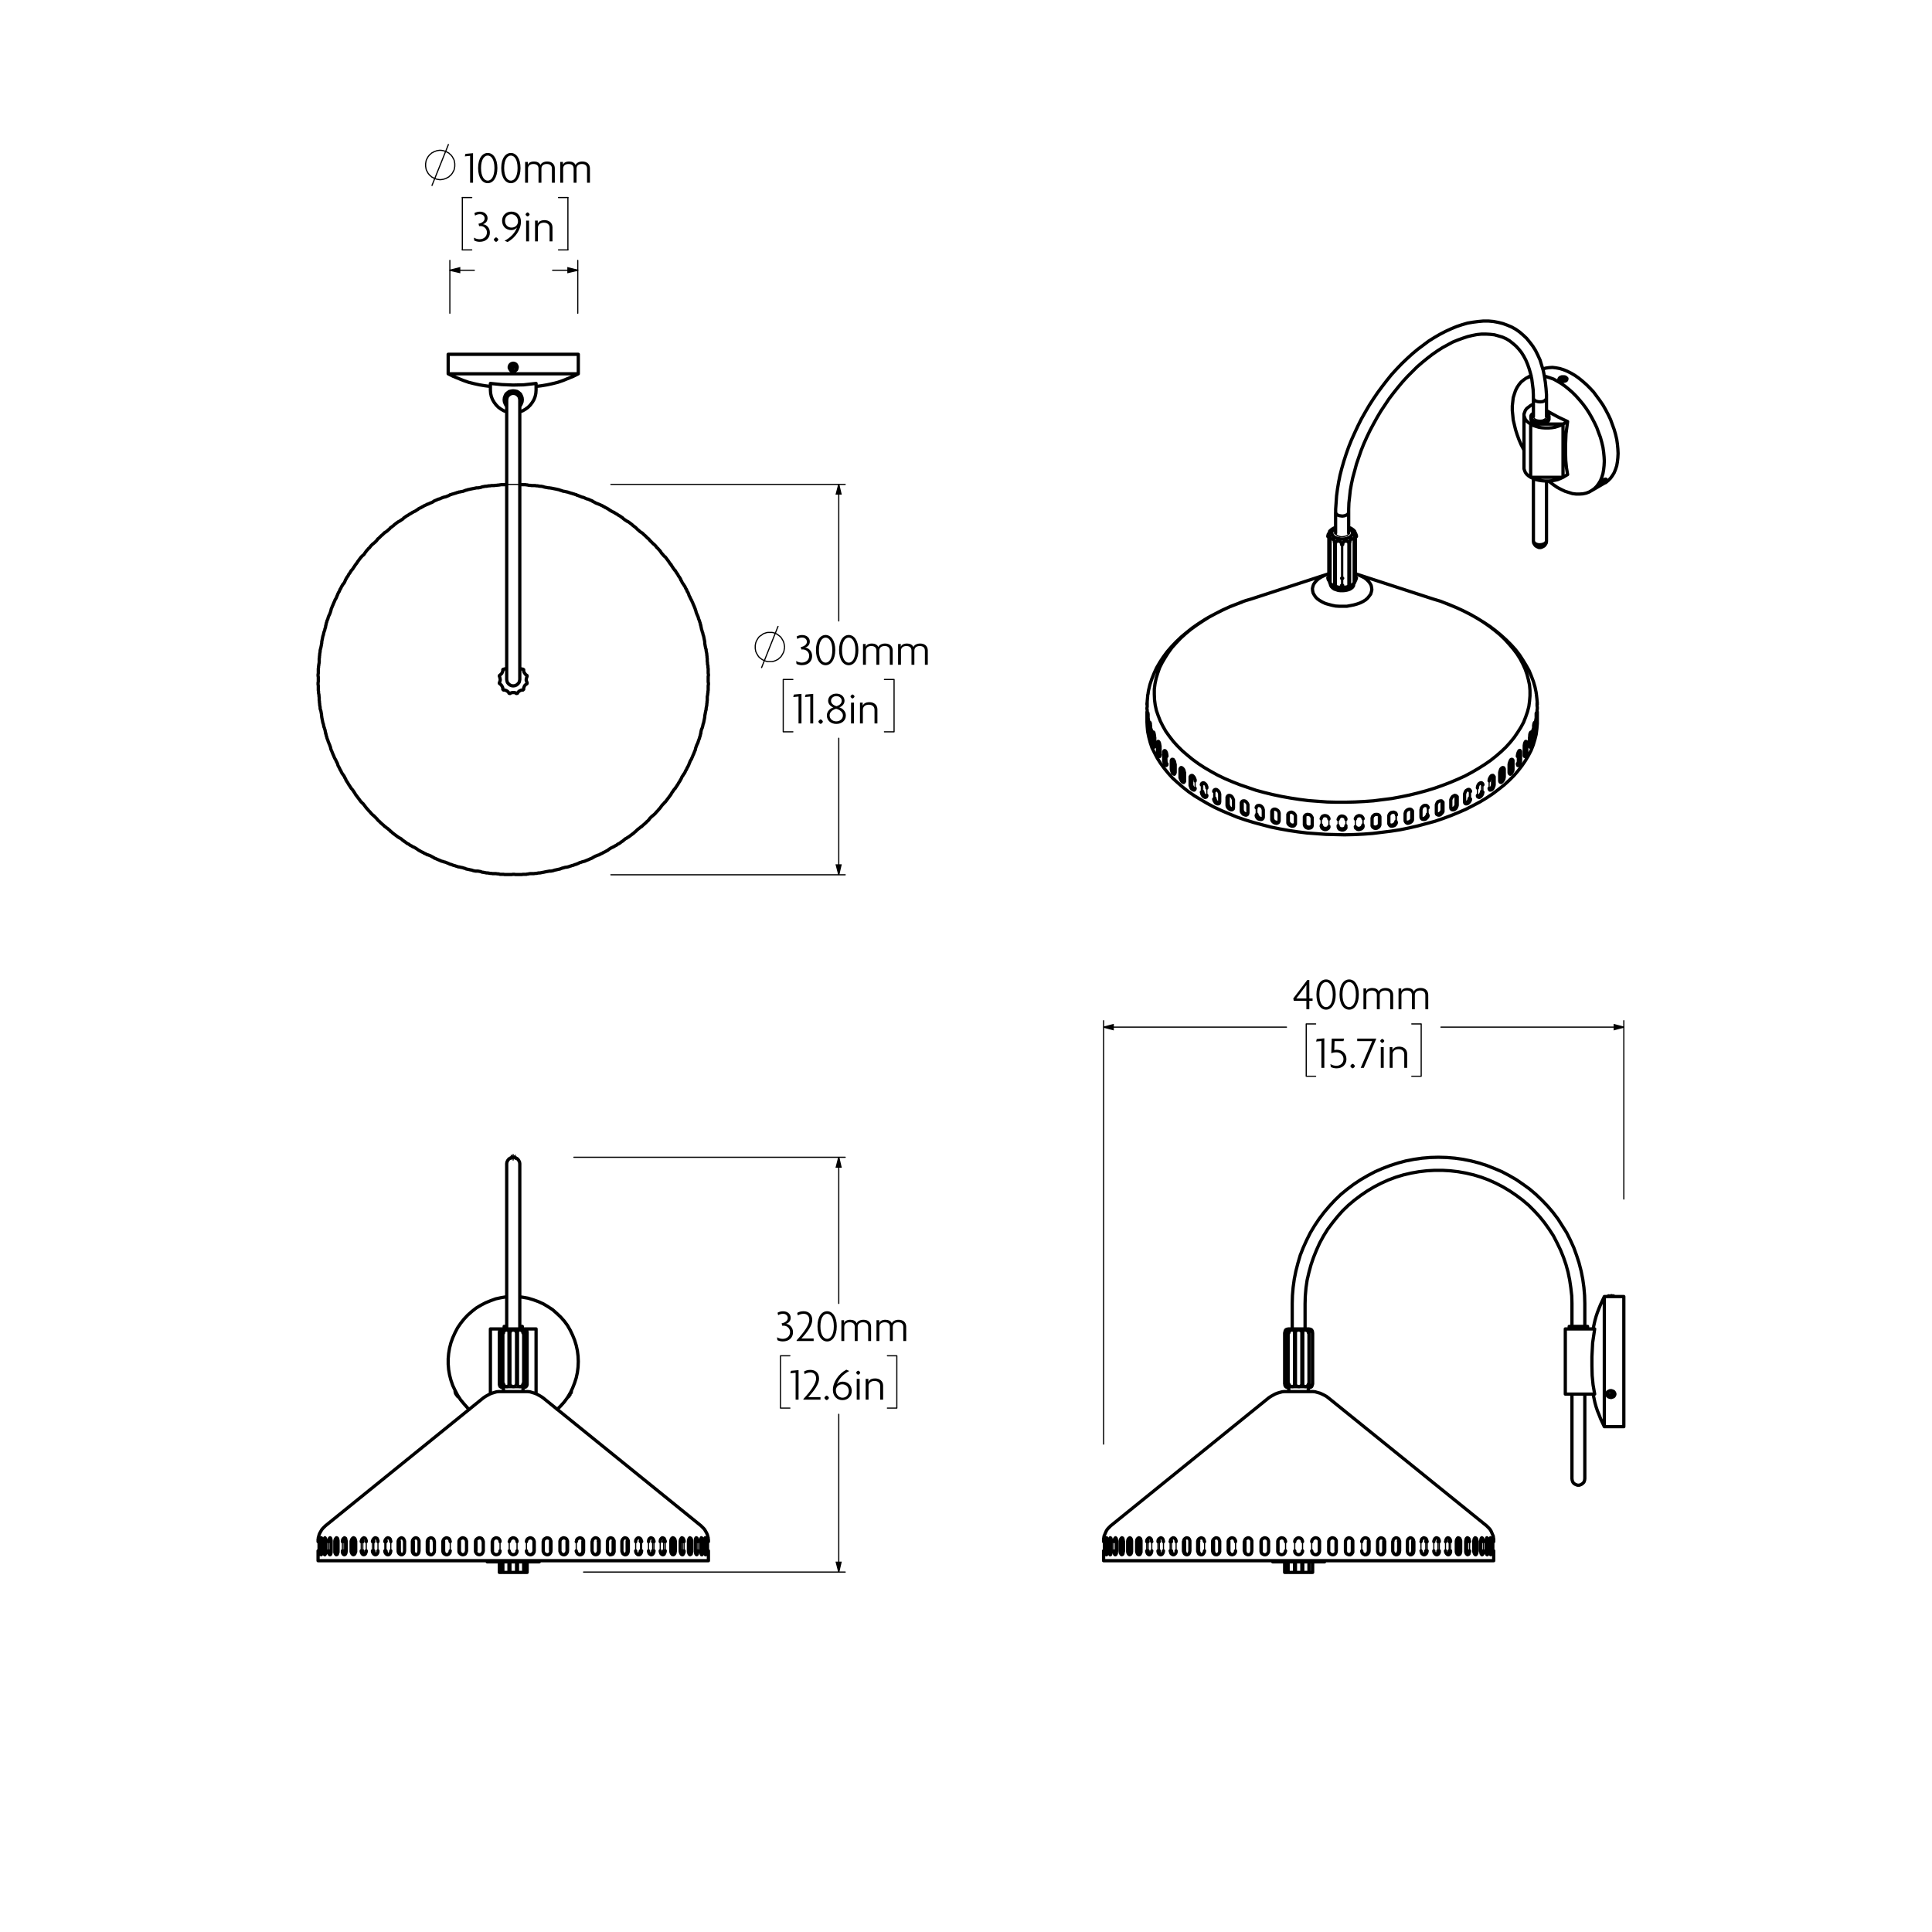 <?xml version="1.0" encoding="UTF-8"?>
<svg id="Layer_1" xmlns="http://www.w3.org/2000/svg" version="1.1" viewBox="0 0 841.89 841.89">
  <!-- Generator: Adobe Illustrator 29.4.0, SVG Export Plug-In . SVG Version: 2.1.0 Build 152)  -->
  <defs>
    <style>
      .st0 {
        stroke-width: 1.42px;
      }

      .st0, .st1, .st2 {
        stroke-linecap: round;
        stroke-linejoin: round;
      }

      .st0, .st1, .st2, .st3, .st4 {
        fill: none;
        stroke: #000;
      }

      .st1, .st3 {
        stroke-width: .51px;
      }

      .st2, .st4 {
        stroke-width: .51px;
      }

      .st3, .st4 {
        stroke-miterlimit: 10;
      }
    </style>
  </defs>
  <path class="st0" d="M212.3,680.59h11.3M223.6,680.59h11.4M229.7,680.59v4.6M217.6,680.59v4.6M229.6,680.59v4.6M217.7,680.59v4.6M221.8,680.59v4.6M225.5,680.59v4.6M222.2,680.59v4.6M225.1,680.59v4.6M229.6,685.19h.1M228.2,685.19h1.4M225.5,685.19h2.4M225.1,685.19h.4M222.2,685.19h2.9M221.8,685.19h.4M219.4,685.19h2.4M217.7,685.19h1.4M217.6,685.19h.1M217.6,580.89v22.1M229.7,580.89v22.1M217.7,580.89v22.1M229.6,580.89v22.1M221.8,580.89v22.1M225.5,580.89v22.1M217.7,602.99v.4l.2.3.2.3.3.1.3.1h.2l.2-.2v-1M218,604.19h-.1l-.1-.2-.1-.3-.1-.4v-.3M229.7,602.99v.4l-.1.3-.1.3-.1.1-.1.1M228.2,602.99v1l.1.1.2.1h.3l.3-.2.3-.3.2-.4v-.3M225.5,602.99v.4l.1.3.2.3.2.1.4.1h.4l.5-.2.4-.3.2-.4v-.3M219.4,602.99l.1.4.1.3.3.3.4.1.4.1h.4l.4-.2.2-.3.1-.4v-.3M219.1,580.89v-1.1l-.1-.1-.2-.1h-.3l-.3.2-.3.3-.2.4v.4M221.8,580.89v-.4l-.1-.4-.2-.3-.2-.1-.4-.1h-.4l-.5.2-.4.3-.2.4v.4M227.9,580.89l-.1-.4-.1-.4-.3-.3-.4-.1-.4-.1h-.4l-.4.2-.2.3-.1.4v.4M229.6,580.89v-.4l-.2-.4-.2-.3-.3-.1-.3-.1h-.2l-.2.2v1.1M229.3,579.59h0l.2.2.1.3.1.4v.4M217.6,580.89v-.4l.1-.4.1-.3.1-.1.1-.1M219.1,579.09h4.5M223.6,579.09h4.6M222.2,602.99l.1.4.2.3.2.3.4.1.4.1h.5l.5-.2.4-.3.1-.4.1-.3M225.1,580.89v22.1M225.1,580.89l-.1-.4-.2-.4-.2-.3-.4-.1-.4-.1h-.5l-.5.2-.4.3-.1.4-.1.4M222.2,580.89v22.1M218.5,606.39h10.3M141.9,671.59v.2M141.9,671.79v4M141.9,675.79v.6M144,671.59v.2M144,675.79v.6l.1.5v.1M146.7,671.59l-.1.1v.1M146.6,671.79v4M146.6,675.79l.1.6.1.5.2.3M149.9,671.59v.2M149.9,675.79v.6l.2.5.2.4h.1M153.7,671.59v.2M153.7,671.79v4M153.7,675.79l.1.6.1.5.3.4.1.1M158.1,671.59v.2M158.1,675.79v.6l.2.5.3.4.2.1M162.9,671.59v.2M162.9,675.79l.1.6.2.5.3.4.3.1M168.3,671.59l-.1.1v.1M168.2,675.79l.1.6.2.5.3.4.4.2M174,671.59v.2M174,671.79v4M174,675.79l.1.6.2.5.3.4.5.2M180.1,671.59v.2M180.1,671.79v4M180.1,675.79l.1.6.2.5.4.4.4.2h.1M186.6,671.59l-.1.1v.1M186.5,671.79v4M186.5,675.79l.1.6.3.5.4.4.4.2h.4M193.3,671.59v.2M193.3,671.79v4M193.3,675.79l.1.6.2.5.4.4.5.2h.4M200.2,671.59v.2M200.2,671.79v4M200.2,675.79l.1.6.3.5.4.4.5.2h.4M207.4,671.59v.2M207.4,671.79v4M239.9,675.79v-4M239.9,671.79v-.2M245.4,677.49h.2l.6-.2.4-.3.3-.5.2-.5v-.2M247.1,675.79v-4M247.1,671.79v-.2M252.4,677.49h.2l.5-.2.5-.3.3-.5.1-.5v-.2M254,675.79v-4M254,671.79v-.2M259.5,677.49l.4-.2.4-.3.3-.5.2-.5v-.2M260.8,675.79v-4M260.8,671.79l-.1-.2M265.7,677.49h.2l.5-.2.4-.3.3-.5.1-.5v-.2M267.2,675.79v-4M267.2,671.79v-.2M272.2,677.49l.3-.2.4-.3.3-.5.1-.5v-.2M273.3,675.79v-4M273.3,671.79v-.2M278,677.49l.3-.2.4-.3.2-.5.1-.5.1-.2M279.1,671.79l-.1-.2M283.5,677.39l.2-.1.3-.3.3-.5.1-.5v-.2M284.4,671.79v-.2M288.5,677.39l.1-.1.3-.3.2-.5.1-.5v-.2M289.2,671.79v-.2M292.9,677.39l.1-.1.3-.3.2-.5.1-.5v-.2M293.6,675.79v-4M293.6,671.79v-.2M296.9,677.29h0l.3-.3.1-.5.1-.5v-.2M297.4,671.79v-.2M300.3,677.19l.2-.2.1-.5v-.5l.1-.2M300.7,675.79v-4M300.7,671.79l-.1-.2M303.2,676.99h0l.1-.5v-.7M303.3,671.79v-.2M305.4,676.39v-.6M305.4,675.79v-4M305.4,671.79v-.2M232.7,675.79v-4M214.6,671.79v4M232.7,671.79v-.2M214.6,671.59v.2M231,677.49h.2l.5-.2.5-.3.3-.5.2-.5v-.2M308.7,677.49h0v-1.7M308.7,671.79v-.2M308.5,671.59v.2M308.5,675.79v.9l-.1.5v.3l-.1-.1v-.3l-.1-.4v-.9M308.2,675.79v-4M308.2,671.79v-.2M307.7,671.59v.2M307.7,671.79v4M307.7,675.79v.6l-.1.5-.1.4v.2h-.1l-.1-.2-.1-.3-.1-.5v-.7M307.1,675.79v-4M307.1,671.79v-.2M306.2,671.59v.2M306.2,671.79v4M306.2,675.79v.6l-.1.5-.1.4-.1.2h-.2l-.1-.2-.1-.3-.1-.5-.1-.5v-.2M305.3,675.79v-4M305.3,671.79v-.2M304.1,671.59v.2M304.1,675.79v.4l-.1.5-.1.5-.2.2-.1.1-.2-.1-.2-.3-.1-.4-.1-.5v-.4M303,675.79v-4M303,671.79v-.2M301.4,671.59v.2M301.4,671.79v4M301.4,675.79v.4l-.1.5-.1.5-.3.2-.2.1-.2-.1-.2-.3-.2-.4-.1-.5v-.4M300,675.79v-4M300,671.79v-.2M298.1,671.59v.2M298.1,675.79v.6l-.2.5-.2.4-.2.2h-.3l-.3-.2-.2-.3-.2-.5-.1-.5v-.2M296.4,675.79v-4M296.4,671.79v-.2M294.3,671.59v.2M294.3,671.79v4M294.3,675.79l-.1.6-.1.5-.3.4-.3.2h-.3l-.3-.2-.3-.3-.2-.5-.1-.5v-.2M292.3,675.79v-4M292.3,671.79v-.2M289.9,671.59v.2M289.9,675.79l-.1.6-.2.5-.2.4-.4.2h-.3l-.4-.2-.3-.3-.2-.5-.1-.5v-.2M287.7,671.79v-.2M285,671.59v.2M285,675.79l-.1.6-.2.5-.3.4-.4.2h-.4l-.3-.2-.4-.3-.2-.5-.1-.5v-.2M282.6,671.79v-.2M279.6,671.59v.2M279.6,675.79l-.1.6-.2.5-.3.4-.4.2h-.4l-.5-.2-.3-.3-.3-.5-.1-.5v-.2M277,671.79v-.2M273.8,671.59v.2M273.8,671.79v4M273.8,675.79l-.1.6-.2.5-.3.4-.5.2h-.4l-.5-.2-.4-.3-.2-.5-.2-.5v-.2M271,675.79v-4M271,671.79v-.2M267.6,671.59v.2M267.6,671.79v4M267.6,675.79v.4l-.2.5-.3.5-.5.2-.4.1-.5-.1-.5-.3-.3-.4-.2-.5v-.4M264.7,675.79v-4M264.7,671.79v-.2M261.1,671.59v.2M261.1,671.79v4M261.1,675.79v.4l-.2.5-.4.5-.4.2-.5.1-.5-.1-.5-.3-.3-.4-.2-.5-.1-.4M258,675.79v-4M258,671.79l.1-.2M254.3,671.59v.2M254.3,671.79v4M254.3,675.79l-.1.6-.2.5-.4.4-.5.2h-.6l-.5-.2-.4-.3-.3-.5-.2-.5v-.2M251.1,671.79l.1-.2M247.3,671.59v.2M247.3,671.79v4M247.3,675.79l-.1.6-.3.5-.4.4-.5.2h-.5l-.6-.2-.4-.3-.3-.5-.2-.5v-.2M244,675.79v-4M244,671.79v-.2M240.1,671.59v.2M240.1,671.79v4M240.1,675.79l-.1.6-.3.5-.4.4-.5.2h-.6l-.5-.2-.5-.3-.3-.5-.2-.5v-.2M236.7,675.79v-4M236.7,671.79l.1-.2M232.7,671.59v.1l.1.1M232.8,671.79v4M232.8,675.79l-.1.6-.3.5-.4.4-.6.2h-.5l-.6-.2-.4-.3-.4-.5-.1-.5v-.2M229.4,671.79v-.2M225.3,675.79v.4l-.2.5-.4.5-.5.2-.6.1-.5-.1-.5-.3-.4-.4-.2-.5-.1-.4M217.9,671.59v.2M217.9,675.79v.4l-.2.5-.4.5-.5.2-.6.1-.5-.1-.5-.3-.4-.4-.2-.5-.1-.4M214.5,675.79v-4M214.5,671.79l.1-.2M210.5,671.59v.1l.1.1M210.6,671.79v4M210.6,675.79l-.1.4-.2.5-.4.5-.5.2-.5.1-.6-.1-.5-.3-.3-.4-.3-.5v-.4M207.2,675.79v-4M207.2,671.79v-.2M203.3,671.59v.2M203.3,671.79v4M203.3,675.79l-.1.4-.2.5-.3.5-.5.2-.6.1-.5-.1-.5-.3-.4-.4-.2-.5v-.4M200,675.79v-4M200,671.79v-.2M196.1,671.59l.1.1v.1M196.2,675.79l-.1.6-.3.5-.4.4-.5.2h-.5l-.5-.2-.5-.3-.3-.5-.1-.5v-.2M193,675.79v-4M193,671.79v-.2M189.2,671.59v.1l.1.1M189.3,671.79v4M189.3,675.79l-.1.6-.3.5-.4.4-.5.2h-.5l-.5-.2-.4-.3-.3-.5-.1-.5v-.2M186.2,675.79v-4M186.2,671.79v-.2M182.6,671.59v.2M182.6,671.79v4M182.6,675.79l-.1.6-.2.5-.4.4-.4.2h-.5l-.5-.2-.4-.3-.3-.5-.1-.5v-.2M179.7,675.79v-4M179.7,671.79v-.2M176.3,671.59v.2M176.3,671.79v4M176.3,675.79l-.1.6-.2.5-.4.4-.4.2h-.5l-.4-.2-.4-.3-.3-.5-.1-.5v-.2M173.5,675.79v-4M173.5,671.79v-.2M170.3,671.59v.2M170.3,675.79l-.1.6-.2.5-.3.4-.4.2h-.5l-.4-.2-.3-.3-.3-.5-.1-.5v-.2M167.7,671.79v-.2M164.7,671.59v.2M164.7,675.79v.6l-.2.5-.3.4-.4.2h-.4l-.4-.2-.3-.3-.3-.5-.1-.5v-.2M162.3,671.79v-.2M159.6,671.59v.2M159.6,675.79v.4l-.2.5-.2.5-.3.2-.4.1-.4-.1-.3-.3-.2-.4-.2-.5v-.4M157.4,671.79v-.2M155,671.59v.2M155,671.79v4M155,675.79v.4l-.2.5-.2.5-.3.2-.3.1-.3-.1-.3-.3-.2-.4-.2-.5v-.4M153,675.79v-4M153,671.79v-.2M150.9,671.59v.2M150.9,671.79v4M150.9,675.79l-.1.6-.1.5-.2.4-.3.2h-.3l-.3-.2-.2-.3-.2-.5v-.7M149.2,671.79v-.2M147.3,671.59v.2M147.3,671.79v4M147.3,675.79v.6l-.2.5-.1.4-.3.2h-.2l-.2-.2-.2-.3-.2-.5v-.7M145.9,675.79v-4M145.9,671.79v-.2M144.3,671.59v.2M144.3,671.79v4M144.3,675.79v.6l-.1.5-.1.4-.2.2h-.2l-.2-.2-.2-.3-.1-.5v-.7M143.2,671.79v-.2M142,671.59v.2M142,671.79v4M142,675.79l-.1.6v.5l-.2.4-.1.2h-.1l-.2-.2-.1-.3-.1-.5v-.7M141.1,675.79v-4M141.1,671.79v-.2M140.2,671.59v.2M140.2,671.79v4M140.2,675.79v.6l-.1.5v.4l-.1.2h-.1l-.1-.2-.1-.3-.1-.5v-.7M139.6,675.79v-4M139.6,671.79v-.2M139.1,671.59v.2M139.1,671.79v4M139.1,675.79v1.1l-.1.4v.2h-.1v-.2l-.1-.3v-1.2M138.8,671.79v-.2M138.6,671.59v.2M138.6,675.79h0v1.7M138.6,680.09h170.1M225.3,671.59v.2M221.9,671.79l.1-.2M138.7,670.19h0v.2l-.1.4v.8M138.8,671.59v-.6l.1-.4.1-.3v-.2l.1.1v1.4M139.6,671.59l.1-.6.1-.4.1-.3.1-.2.1.1v.2l.1.4v.8M141.1,671.59v-.6l.2-.4.1-.3.2-.2.1.1.1.2.1.4v.6l.1.2M143.2,671.59l.1-.6.1-.4.2-.3.2-.2.2.1.1.2.1.4.1.6v.2M145.9,671.59l.1-.6.2-.4.2-.3.2-.2.3.1.2.2.1.4.1.6v.2M149.2,671.59l.1-.6.2-.4.3-.3.3-.2.2.1.3.2.1.4.1.6.1.2M153,671.59l.2-.6.2-.4.3-.3.3-.2.3.1.3.2.2.4.1.6.1.2M157.4,671.59l.2-.6.2-.4.4-.3.3-.2.4.1.3.2.2.4.2.6v.2M162.3,671.59l.2-.6.3-.4.3-.3.4-.2.4.1.4.2.2.4.2.6v.2M167.7,671.59l.2-.6.3-.4.3-.3.5-.2.4.1.4.2.3.4.1.6.1.2M173.5,671.59l.2-.6.3-.4.4-.3.5-.2.4.1.4.2.3.4.2.6.1.2M179.7,671.59l.2-.6.3-.4.4-.3.5-.2.5.1.4.2.3.4.3.6v.2M186.2,671.59l.2-.6.3-.4.5-.3.5-.2.5.1.4.2.4.4.2.6v.2M193,671.59l.2-.6.3-.4.5-.3.5-.2.5.1.5.2.4.4.2.6v.2M200,671.59l.2-.6.4-.4.4-.3.6-.2.5.1.5.2.4.4.2.6.1.2M207.2,671.59l.2-.6.4-.4.5-.3.5-.2.6.1.5.2.3.4.3.6v.2M214.6,671.59l.2-.6.3-.4.5-.3.5-.2.6.1.5.2.4.4.3.6v.2M222,671.59l.2-.6.3-.4.5-.3.5-.2.6.1.5.2.4.4.3.6v.2M229.4,671.59l.2-.6.3-.4.5-.3.6-.2.5.1.5.2.4.4.3.6v.2M236.8,671.59l.1-.6.4-.4.5-.3.5-.2.6.1.5.2.4.4.2.6.1.2M244,671.59l.2-.6.3-.4.5-.3.5-.2.6.1.5.2.4.4.2.6.1.2M251.2,671.59l.1-.6.3-.4.5-.3.5-.2.5.1.5.2.4.4.3.6v.2M258.1,671.59l.1-.6.3-.4.4-.3.5-.2.6.1.4.2.4.4.3.6v.2M264.7,671.59l.2-.6.2-.4.4-.3.5-.2.5.1.5.2.3.4.3.6v.2M271,671.59l.2-.6.3-.4.3-.3.5-.2.4.1.5.2.3.4.3.6v.2M277,671.59l.1-.6.3-.4.3-.3.5-.2.4.1.4.2.3.4.2.6.1.2M282.6,671.59l.1-.6.2-.4.3-.3.4-.2.4.1.4.2.3.4.2.6.1.2M287.7,671.59l.1-.6.2-.4.3-.3.3-.2.4.1.4.2.2.4.2.6.1.2M292.3,671.59l.1-.6.2-.4.2-.3.4-.2.3.1.3.2.3.4.1.6.1.2M296.4,671.59l.1-.6.2-.4.2-.3.2-.2.3.1.3.2.2.4.2.6v.2M300,671.59l.1-.6.1-.4.2-.3.2-.2.2.1.3.2.2.4.1.6v.2M303,671.59v-.6l.1-.4.1-.3.2-.2.2.1.2.2.2.4.1.6v.2M305.3,671.59l.1-.6v-.4l.1-.3.1-.2.2.1.2.2.1.4.1.6v.2M307.1,671.59v-1l.1-.3.1-.2.1.1.1.2.1.4.1.6v.2M308.2,671.59v-1.5l.1.1.1.2v.4l.1.6v.2M308.7,671.59v-.6l-.1-.4v-.5.1M242.8,614.19l1.5-1.5,1.6-1.8,1.4-1.9,1.2-2,1-2.1.9-2.3.7-2.2.5-2.3.3-2.4.1-2.4M220.8,565.09h-.1l-2.4.4-2.3.5-2.2.8-2.2.9-2.1,1.1-2,1.2-1.9,1.5-1.8,1.6-1.6,1.7-1.5,1.9-1.3,1.9-1.1,2.1-1,2.2-.8,2.2-.6,2.3-.4,2.4-.2,2.3v2.4l.2,2.4.4,2.3.6,2.3.8,2.3,1,2.1,1.1,2.1,1.3,2,1.5,1.8,1.6,1.8.7.6M252,593.29l-.1-2.3-.3-2.4-.5-2.3-.7-2.3-.9-2.2-1-2.1-1.2-2.1-1.4-1.9-1.6-1.8-1.7-1.6-1.8-1.6-2-1.3-2-1.2-2.2-1-2.2-.8-2.3-.7-2.3-.4-1.3-.2M219.7,577.99h1.1M226.5,577.99h1.1M233.6,579.09v28.2M228.2,579.09h5.4M213.7,579.09h5.4M213.7,607.29v-28.2M199.1,607.59v-.1M198.4,606.89l.1.1v.2l.1.1v.1M199.3,608.29h0v.1M198.9,607.89h0v-.1M248.4,607.79h0v-.2M248.2,607.39v.1M212.3,680.09v.5M235,680.59v-.5M228.2,680.59v4.6M219.1,685.19v-4.6M219.1,602.99v-22.1M228.2,580.89v22.1M228.2,604.69h.1l.2-.1h.1l.2-.1h.1l.2-.1.1-.1.1-.1M218,604.19l.1.1.1.1.2.1h.1l.1.1h.2l.2.1h.1M229.3,579.59l-.1-.1-.1-.1-.2-.1h-.1l-.2-.1h-.3l-.1-.1M219.1,579.09l-.1.1h-.4l-.1.1h-.1l-.2.1-.1.1-.1.1M308.6,670.09h0M138.7,670.09h0M219.4,604.69v1.7M227.9,606.39v-1.7M236.6,609.09l-.9-.6-.9-.5-.9-.5-1-.4-1-.3-1-.3-1.1-.1h-1M218.5,606.39h-1l-1.1.1-1,.3-1,.3-1,.4-.9.5-.9.5-.9.6M210.7,609.09l-68.9,55.8M305.5,664.89l-68.9-55.8M308.7,680.09v-2.6M138.6,677.49v2.6M308.6,670.19l-.2-.8-.2-.7-.3-.7-.4-.7-.4-.7-.5-.6-.5-.5-.6-.6M141.8,664.89l-.6.6-.5.5-.5.6-.4.7-.4.7-.3.7-.2.7-.2.8M220.8,507.09v61M226.5,568.09v-61M226.5,507.09l-.1-.7-.4-.8-.5-.6-.7-.4-.7-.3h-.9l-.7.3-.7.4-.5.6-.4.8-.1.7M226.5,579.09v-11M220.8,568.09v11M219.7,577.99v1.1M227.6,579.09v-1.1M198.3,606.09v.3l.1.1v.4M199.3,608.39h0l.1.1.1.1h.1v.1h.1l.1.1h.1M247.4,608.79h.1l.1-.1h.1v-.1h.1l.1-.1.1-.1M248.9,606.89v-.4l.1-.1v-.3"/>
  <path class="st2" d="M228.2,680.59v4.6M219.1,680.59v4.6M227.9,680.59v4.6M219.4,680.59v4.6M227.9,685.19h.3M219.1,685.19h.3M219.1,580.89v22.1M228.2,580.89v22.1M219.4,580.89v22.1M227.9,580.89v22.1M228.2,604.69h-4.6M223.6,604.69h-4.5M219.1,602.99h.3M227.9,602.99h.3M228.2,580.89h-.3M219.4,580.89h-.3M308.5,671.79h-.3M138.8,671.79h.3M308.5,675.79h-.3M138.8,675.79h.3M303.3,671.59l-.1-.6-.1-.4M304.1,671.79h-.8M144.2,670.59l-.1.2-.1.6v.2M143.2,671.79h.8M304.1,675.79h-.8M143.2,675.79h.8M300.6,671.59v-.6l-.2-.4-.1-.2M147,670.39h0l-.2.4-.1.6v.2M297.4,671.59l-.1-.6-.2-.4-.3-.3M298.1,671.79h-.7M150.5,670.29l-.2.1-.2.4-.2.6v.2M149.2,671.79h.7M298.1,675.79h-.7M149.2,675.79h.7M293.6,671.59l-.2-.6-.2-.4-.3-.3M154.4,670.29l-.2.1-.3.4-.1.6-.1.2M289.2,671.59l-.1-.6-.3-.4-.3-.3-.1-.1M289.9,671.79h-.7M158.9,670.19l-.3.2-.3.4-.2.6v.2M157.4,671.79h.7M157.4,675.79h.7M289.9,675.79h-.7M284.4,671.59l-.2-.6-.3-.4-.3-.3-.2-.1M285,671.79h-.6M163.9,670.19l-.4.2-.3.4-.2.6-.1.2M162.3,671.79h.6M285,675.79h-.6M162.3,675.79h.6M279,671.59l-.1-.6-.3-.4-.4-.3-.3-.1M279.6,671.79h-.5M169.3,670.19h0l-.5.2-.3.4-.2.6v.2M167.7,671.79h.5M279.6,675.79h-.5M167.7,675.79h.5M273.3,671.59l-.2-.6-.3-.4-.4-.3-.3-.1M175.2,670.19h-.1l-.5.2-.3.4-.3.6v.2M267.2,671.59l-.2-.6-.3-.4-.4-.3-.4-.1M181.4,670.19h-.2l-.4.2-.4.4-.2.6-.1.2M260.7,671.59l-.1-.6-.4-.4-.4-.3-.5-.2-.1.1M188.1,670.19h-.4l-.5.2-.4.4-.2.6v.2M303.3,675.79v-4M297.4,675.79v-4M289.2,675.79v-4M284.4,675.79v-4M279.1,675.79v-4M168.2,671.79v4M162.9,671.79v4M158.1,671.79v4M149.9,671.79v4M144,671.79v4M138.6,671.79v4M138.8,675.79v-4M143.2,675.79v-4M149.2,675.79v-4M157.4,675.79v-4M159.6,671.79v4M162.3,675.79v-4M164.7,671.79v4M167.7,675.79v-4M170.3,671.79v4M196.2,671.79v4M217.9,671.79v4M221.9,675.79v-4M225.3,671.79v4M229.4,675.79v-4M251.1,675.79v-4M277,675.79v-4M279.6,671.79v4M282.6,675.79v-4M285,671.79v4M287.7,675.79v-4M289.9,671.79v4M298.1,671.79v4M304.1,671.79v4M308.5,671.79v4M308.7,675.79v-4M198.9,607.79h0M198.6,607.39h0M198.6,607.39v-.1l-.1-.1v-.2l-.1-.1M198.4,606.89h0M198.6,607.39h0v.1h.1M198.7,607.49h.1M199,607.89l-.1-.1v-.1l-.1-.1v-.1M199,607.89h-.1M198.9,607.89h0v.1M198.9,607.99h.1v.1h.1v.1l.1.1.1.1M198.9,607.79h0M198.8,607.49h0v.1M248.6,607.49h-.1M248.6,607.49h0M248.9,606.89h0M248.7,607.39v-.1l.1-.1v-.2l.1-.1M248.6,607.49h.1v-.1M248.6,607.39h0v.1M248.6,607.39l-.1.1v.1l-.1.1v.1M248.4,607.79h0M248.4,607.99h0v-.2M248,608.29h.1l.1-.1v-.1h.1v-.1h.1M248,608.29h0v.1M248.3,607.99h0v.1h-.1v.1l-.1.1-.1.1M248.4,607.99h-.1"/>
  <path class="st0" d="M219.1,300.39v-.6l-.1-.3-.2-.4-.3-.5-.3-.3-.3-.3-.2-.1M221.8,302.09v-.1l-.1-.1-.2-.3-.2-.2-.4-.3-.4-.2-.5-.2h-.6M222.2,302.19h-.1l-.1-.1h-.2M225.1,302.19h-.1l-.2-.1-.2-.2-.4-.1h-.9l-.5.1-.4.2-.1.1h-.1M225.5,302.09h-.2l-.1.1h-.1M227.9,300.69h-.5l-.4.1-.4.2-.4.2-.4.4-.2.3-.1.1v.1M229.6,297.89v.1l-.2.1-.2.1-.3.3-.3.3-.2.5-.2.5v.6M229.7,297.49v.3h-.1v.1M229.7,294.69v.1l-.1.1-.1.3-.1.4-.1.4v.5l.2.5.1.3.1.2M229.6,294.29v.1l.1.1v.2M228.2,291.79v.6l.1.4.2.4.3.4.3.4.3.2.2.1M226.5,291.19l.3.2.5.1.4.1h.2M219.4,291.59h.2l.3-.1.4-.1.4-.1.1-.1M217.7,294.29h0l.2-.1.2-.2.3-.3.3-.3.2-.5.2-.5v-.6M217.6,294.69v-.2l.1-.1v-.1M217.6,297.49h0l.1-.2.1-.3.1-.3.1-.5-.1-.5-.1-.5-.1-.3-.1-.2M217.7,297.89h0v-.1h-.1v-.3M220.8,211.09h-.4l-.5.1h-1.5l-.5.1M217.9,211.29h-.2l-.3.1h-.5l-.6.1h-.5l-.5.1h-.7M214.6,211.59h-.5l-.5.1h-.5l-.6.1-.5.1h-.5l-.5.1-.5.1M210.5,212.09h-.1l-.4.1-.5.2-.5.1-.6.1h-.9l-.2.1h-.1M207.2,212.69l-.5.1-.5.1-.5.1-.5.1-.5.1-.4.1-.5.1-.5.2M203.3,213.59h-.2l-.3.1-.5.2-.5.2-.6.1-.5.1-.4.1h-.3M200,214.39l-.5.2-.5.1-.4.2-.5.1-.5.2-.5.1-.5.2-.5.1M196.1,215.59l-.1.1-.3.2-.5.2-.5.2-.5.2-.5.1-.4.1-.3.1M193,216.79l-.5.2-.5.2-.4.2-.5.1-.5.2-.4.2-.5.2-.5.2M189.2,218.29l-.1.1-.3.2-.5.3-.5.2-.5.2-.4.2-.4.2h-.3v.1M186.2,219.79l-.5.2-.4.2-.5.2-.4.3-.5.2-.4.3-.5.2-.4.2M182.6,221.59l-.2.1-.3.3-.4.2-.4.3-.5.3-.5.2-.3.2-.3.1M179.7,223.29l-.4.3-.5.3-.4.2-.4.3-.5.3-.4.2-.4.3-.4.3M176.3,225.49l-.2.1-.3.3-.3.3-.5.3-.4.3-.5.3-.3.2-.3.1M173.5,227.39l-.4.3-.4.3-.4.3-.4.3-.4.4-.4.3-.4.3-.4.3M170.3,229.89l-.2.1-.2.3-.3.3-.5.4-.4.4-.4.3-.3.2-.3.1v.1M167.7,232.09l-.4.3-.3.3-.4.4-.4.3-.4.4-.3.3-.4.4-.4.3M164.7,234.79l-.1.1-.2.3-.3.4-.4.4-.4.4-.4.3-.3.3-.2.1-.1.1M162.3,237.19l-.3.3-.4.4-.3.4-.3.4-.4.3-.3.4-.4.4-.3.4M159.6,240.19l-.1.1-.2.3-.3.4-.3.5-.4.4-.4.3-.3.3-.1.2h-.1M157.4,242.69l-.3.4-.3.4-.3.4-.3.4-.3.4-.3.5-.3.4-.3.4M155,245.99l-.1.1-.2.3-.3.5-.3.4-.3.5-.3.4-.3.3-.1.2h-.1M153,248.69l-.2.4-.3.5-.3.4-.3.4-.2.5-.3.4-.3.4-.2.4M150.9,252.09l-.1.2-.2.3-.2.5-.2.5-.3.5-.3.4-.3.3-.1.2v.1M149.2,255.09l-.3.4-.2.4-.2.5-.3.4-.2.5-.2.5-.3.4-.2.5M147.3,258.69l-.1.1-.1.4-.2.4-.2.5-.2.5-.3.5-.2.3-.1.3M145.9,261.69l-.2.5-.2.4-.2.5-.2.5-.2.4-.2.5-.2.5-.2.5M144.3,265.49v.1l-.1.4-.1.4-.2.6-.2.5-.2.5-.2.3-.1.3M143.2,268.59l-.2.5-.1.5-.2.5-.2.4-.1.5-.2.5-.1.5-.1.5M142,272.49l-.1.2v.3l-.1.5-.2.5-.1.6-.2.5-.1.3-.1.3M141.1,275.69l-.1.5-.1.5-.2.5-.1.5-.1.5-.1.5-.1.5-.1.5M140.2,279.69v.5l-.1.5-.1.6-.1.5-.1.5-.1.4-.1.3M139.6,282.99l-.1.5v.5l-.1.5-.1.5v.5l-.1.5v.5l-.1.5M139.1,286.99v1.6l-.1.6-.1.5v.4l-.1.2v.1M138.8,290.39v.5l-.1.5v2l-.1.5v.5M138.6,294.39v.2l.1.4v2.1l-.1.4v.3M138.6,297.79v.5l.1.5v2l.1.5v.6M138.8,301.89v.1l.1.4.1.5v.5l.1.6v1.2M139.1,305.19l.1.5v.5l.1.5v.5l.1.5.1.5v.5l.1.5M139.6,309.19l.1.2.1.3.1.5.1.6.1.5v.5l.1.4v.3M140.2,312.49l.1.5.1.5.1.5.1.5.1.5.2.5.1.5.1.5M141.1,316.49v.2l.2.3.1.5.2.5.1.5.1.5.1.4v.3h.1M142,319.69l.1.5.1.5.2.5.1.5.2.5.2.5.1.4.2.5M143.2,323.59l.1.2.1.3.2.4.2.6.2.5.1.5.1.4.1.2v.1M144.3,326.79l.2.4.2.5.2.5.2.5.2.4.2.5.2.5.2.4M145.9,330.49l.1.2.2.3.2.4.2.5.3.5.2.5.1.4.1.2v.1M147.3,333.59l.2.4.3.5.2.4.2.5.3.4.2.5.2.4.3.5M149.2,337.19l.1.1.2.3.3.4.3.5.2.5.3.4.1.4.1.2.1.1M150.9,340.09l.2.4.3.4.3.5.2.4.3.4.3.5.3.4.2.4M153,343.49l.2.2.2.2.3.4.3.4.3.5.3.4.2.4.1.2.1.1M155,346.29l.3.4.3.4.3.4.3.4.3.4.3.4.3.4.3.4M157.4,349.49l.2.1.2.3.4.3.3.4.4.5.3.4.2.3.2.2M159.6,351.99l.3.4.4.4.3.4.4.4.3.3.3.4.4.4.3.3M162.3,354.99l.2.2.3.2.3.3.4.4.4.4.4.4.2.3.2.2M164.7,357.39l.4.4.4.3.3.4.4.3.4.4.4.3.3.3.4.4M167.7,360.19l.2.1.3.2.3.3.5.3.4.4.4.3.3.3.1.2h.1M170.3,362.29l.4.3.4.4.4.3.4.3.4.3.4.3.4.3.4.3M173.5,364.79l.2.1.3.2.4.2.5.3.4.4.4.3.3.2.2.2h.1M176.3,366.69l.4.3.4.3.4.3.5.2.4.3.4.3.5.2.4.3M179.7,368.89l.2.1.3.1.4.2.5.3.5.3.4.3.3.2.3.2M182.6,370.59l.4.2.5.3.4.2.5.2.4.3.5.2.4.2.5.3M186.2,372.49h.2l.3.1.5.2.5.2.5.3.4.2.4.2.2.2M189.2,373.89l.5.2.5.2.4.2.5.2.5.2.4.2.5.2.5.1M193,375.39l.2.1.3.1.5.1.5.2.5.2.5.2.4.2.2.1M196.1,376.59l.5.1.5.2.5.2.5.1.5.2.4.1.5.2.5.1M200,377.79h.2l.4.1.4.1.6.1.5.2.5.1.4.2.2.1h.1M203.3,378.69l.5.1.5.1.4.1.5.1.5.1.5.2.5.1.5.1M207.2,379.59h1.1l.5.1.6.1.5.2.3.1h.3M210.5,380.09l.5.1.5.1.5.1h.5l.6.1.5.1h.5l.5.1M214.6,380.69h1.5l.6.1h.5l.4.1.3.1M217.9,380.99h1.5l.5.1h2.1M222,381.09h1l.5-.1h.6l.5.1h.7M225.3,381.09h2.1l.5-.1h1.5M229.4,380.99l.2-.1h.3l.5-.1.6-.1h1.7M232.7,380.69l.5-.1h.5l.5-.1.5-.1h.6l.5-.1.5-.1.5-.1M236.8,380.09h.1l.4-.1.5-.1.5-.1.6-.1.5-.1h.7M240.1,379.59l.5-.1.5-.1.5-.2.5-.1.5-.1.4-.1.5-.1.5-.1M244,378.69l.2-.1.3-.1.5-.2.5-.1.6-.2.5-.1h.4l.2-.1h.1M247.3,377.79l.5-.1.4-.2.5-.1.5-.2.5-.1.5-.2.5-.2.5-.1M251.2,376.59l.1-.1.3-.1.5-.2.5-.3.5-.1.5-.2.4-.1.3-.1M254.3,375.39l.5-.1.4-.2.5-.2.5-.2.5-.2.4-.2.5-.2.5-.2M258.1,373.89l.1-.1.3-.2.4-.2.5-.3.6-.2.4-.2.4-.1.3-.1M261.1,372.49l.5-.3.4-.2.5-.2.4-.3.5-.2.4-.2.5-.3.4-.2M264.7,370.59l.2-.1.2-.2.4-.3.5-.3.5-.3.5-.2.3-.2.3-.1M267.6,368.89l.4-.3.5-.2.4-.3.4-.3.5-.2.4-.3.4-.3.4-.3M271,366.69l.2-.1.3-.2.3-.3.5-.4.4-.3.5-.2.3-.3.3-.1M273.8,364.79l.4-.3.4-.3.4-.3.4-.3.4-.3.4-.3.4-.4.4-.3M277,362.29l.1-.1.3-.3.3-.3.5-.4.4-.3.4-.3.3-.3.2-.1h.1M279.6,360.19l.4-.4.3-.3.4-.3.4-.4.4-.3.3-.4.4-.3.4-.4M282.6,357.39l.1-.1.2-.3.3-.4.4-.4.4-.4.4-.3.3-.3.2-.1.1-.1M285,354.99l.3-.3.4-.4.3-.4.3-.3.4-.4.3-.4.4-.4.3-.4M287.7,351.99l.1-.1.2-.3.3-.4.3-.4.4-.4.4-.4.2-.3.2-.2h.1M289.9,349.49l.3-.4.3-.4.3-.4.3-.4.3-.4.3-.4.3-.4.3-.4M292.3,346.29l.1-.2.2-.3.2-.4.4-.5.3-.5.3-.4.3-.3.1-.2h.1M294.3,343.49l.2-.4.3-.4.3-.5.3-.4.2-.4.3-.5.3-.4.2-.4M296.4,340.09l.1-.2.2-.3.2-.4.2-.5.3-.5.3-.4.2-.4.2-.2M298.1,337.19l.3-.5.2-.4.2-.5.3-.4.2-.5.2-.4.3-.5.2-.4M300,333.59l.1-.2.1-.3.2-.5.2-.5.2-.5.3-.5.2-.3.1-.2v-.1M301.4,330.49l.2-.4.2-.5.2-.5.2-.4.2-.5.2-.5.2-.5.2-.4M303,326.79v-.2l.1-.4.1-.4.2-.5.2-.6.2-.4.2-.4.1-.2v-.1M304.1,323.59l.2-.5.1-.4.2-.5.2-.5.1-.5.2-.5.1-.5.1-.5M305.3,319.69l.1-.1v-.4l.1-.5.1-.5.2-.6.2-.4.1-.4.1-.3M306.2,316.49l.1-.5.1-.5.2-.5.1-.5.1-.5.1-.5.1-.5.1-.5M307.1,312.49v-.5l.1-.5.1-.5.1-.6.1-.5.1-.4.1-.2v-.1M307.7,309.19v-.5l.1-.5.1-.5.1-.5v-.5l.1-.5v-.5l.1-.5M308.2,305.19v-1.6l.1-.5.1-.6v-.4l.1-.2M308.5,301.89v-.6l.1-.5v-2l.1-.5v-.5M308.7,297.79v-.2l-.1-.3v-2.6l.1-.2v-.1M308.7,294.39v-.5l-.1-.5v-2l-.1-.5v-.5M308.5,290.39v-.2l-.1-.4-.1-.4v-.6l-.1-.6v-1.2M308.2,286.99l-.1-.5v-.5l-.1-.5v-.5l-.1-.5-.1-.5-.1-.5v-.5M307.7,282.99l-.1-.2-.1-.3-.1-.5-.1-.5-.1-.6-.1-.5v-.7M307.1,279.69l-.1-.5-.1-.5-.1-.5-.1-.5-.1-.5-.2-.5-.1-.5-.1-.5M306.2,275.69l-.1-.1-.1-.4-.1-.4-.2-.6-.1-.5-.1-.5-.1-.4v-.3h-.1M305.3,272.49l-.1-.5-.1-.5-.2-.5-.1-.5-.2-.4-.2-.5-.1-.5-.2-.5M304.1,268.59l-.1-.2-.1-.3-.2-.4-.2-.5-.2-.6-.1-.5-.2-.4v-.2M303,265.49l-.2-.5-.2-.5-.2-.5-.2-.4-.2-.5-.2-.5-.2-.4-.2-.5M301.4,261.69l-.1-.2-.2-.3-.2-.4-.2-.5-.3-.5-.2-.5-.1-.4-.1-.2M300,258.69l-.2-.5-.3-.4-.2-.5-.2-.5-.3-.4-.2-.5-.2-.4-.3-.4M298.1,255.09l-.1-.2-.2-.3-.3-.4-.3-.5-.2-.5-.3-.4-.1-.4-.1-.2-.1-.1M296.4,252.09l-.2-.4-.3-.4-.3-.4-.2-.5-.3-.4-.3-.4-.3-.5-.2-.4M294.3,248.69l-.2-.1-.2-.3-.3-.4-.3-.4-.3-.5-.3-.4-.2-.4-.1-.2h-.1M292.3,245.99l-.3-.4-.3-.4-.3-.5-.3-.4-.3-.4-.3-.4-.3-.4-.3-.4M289.9,242.69l-.2-.1-.2-.2-.4-.4-.3-.4-.4-.4-.3-.4-.2-.4-.2-.2M287.7,240.19l-.3-.4-.4-.4-.3-.4-.4-.3-.3-.4-.3-.4-.4-.4-.3-.3M285,237.19l-.2-.1-.3-.3-.3-.3-.4-.4-.4-.4-.4-.4-.2-.3-.2-.2M282.6,234.79l-.4-.3-.4-.4-.3-.3-.4-.4-.4-.3-.4-.4-.3-.3-.4-.3M279.6,232.09l-.2-.1-.3-.2-.4-.3-.4-.4-.4-.3-.4-.4-.3-.3-.2-.2M277,229.89l-.4-.3-.4-.3-.4-.3-.4-.4-.4-.3-.4-.3-.4-.3-.4-.3M273.8,227.39l-.2-.1-.3-.1-.4-.3-.5-.3-.4-.3-.4-.3-.3-.3-.2-.2h-.1M271,225.49l-.4-.3-.4-.3-.4-.2-.5-.3-.4-.3-.4-.2-.5-.3-.4-.3M267.6,223.29l-.2-.1-.3-.1-.4-.2-.5-.3-.5-.3-.4-.3-.3-.2-.3-.1v-.1M264.7,221.59l-.4-.2-.5-.2-.4-.3-.5-.2-.4-.3-.5-.2-.4-.2-.5-.2M261.1,219.79l-.2-.1-.3-.1-.5-.2-.5-.2-.5-.3-.4-.2-.4-.2-.2-.1v-.1M258.1,218.29l-.5-.2-.5-.2-.4-.2-.5-.2-.5-.1-.5-.2-.4-.2-.5-.2M254.3,216.79l-.2-.1h-.3l-.5-.2-.5-.2-.5-.2-.5-.2-.4-.1-.2-.1v-.1M251.2,215.59l-.5-.1-.5-.2-.5-.1-.5-.2-.5-.1-.5-.2-.4-.1-.5-.2M247.3,214.39h-.2l-.4-.1-.4-.1-.6-.1-.5-.1-.5-.2-.4-.1-.2-.1h-.1M244,213.59l-.5-.2-.5-.1-.4-.1-.5-.1-.5-.1-.5-.1-.5-.1-.5-.1M240.1,212.69h-.2l-.4-.1h-.5l-.5-.1-.6-.1-.5-.1-.4-.1-.2-.1M236.8,212.09l-.5-.1-.5-.1h-.5l-.6-.1-.5-.1h-.5l-.5-.1h-.5M232.7,211.59h-1l-.6-.1h-.5l-.5-.1-.4-.1h-.3M229.4,211.29l-.5-.1h-1.5l-.6-.1h-.3M220.8,174.19l.1-.6.2-.7.5-.6.6-.5.7-.3.7-.1M223.6,171.39l.8.1.7.3.6.5.5.6.2.7.1.6M220.8,296.09l.1.6.2.7.5.6.6.5.7.3.7.1M223.6,298.89l.8-.1.7-.3.6-.5.5-.6.2-.7.1-.6M213.7,169.99l.1,1.4.3,1.4.5,1.3.7,1.2.9,1.2,1,1,1.1.8,1.2.7,1.3.5M226.5,179.49l1.3-.5,1.2-.7,1.1-.8,1-1,.9-1.2.7-1.2.5-1.3.3-1.4.1-1.4M213.7,167.09v2.9M233.6,167.09v2.9M226.5,176.99l.3-.3.4-.8.3-.8.1-.9-.1-.9-.3-.8-.4-.8-.7-.6-.7-.5-.9-.2-.9-.1-.8.1-.9.2-.7.5-.7.6-.4.8-.3.8-.1.9.1.9.3.8.4.8.3.3M233.6,167.09l-5.4.6-4.6.1-4.9-.2-5-.5M222.4,158.79l.4-.3.6-.2h.5l.6.2.4.3.3.5.2.6-.1.6-.2.6-.5.4-.5.3h-.6l-.5-.1-.5-.3-.3-.5-.3-.5v-.6l.2-.6.3-.4M252,162.89h-56.7M252,154.39h-56.7M223.6,161.59l.5-.1.5-.2.4-.5.2-.5v-.6l-.3-.5-.4-.4-.5-.3h-.6l-.5.2-.4.4-.3.5-.1.5.1.6.3.4.5.4.6.1M224,159.89h.5M222.8,159.79v.4M220.8,174.19v121.9M226.5,296.09v-121.9M195.3,162.89l2.2,1.1,2.2.9,2.2.9,2.3.8,2.4.6,2.3.5,2.4.4,2.4.3M233.6,168.39l2.4-.3,2.4-.4,2.3-.5,2.4-.6,2.3-.8,2.2-.9,2.2-.9,2.2-1.1M195.3,154.39v8.5M252,162.89v-8.5"/>
  <path class="st2" d="M219.4,300.69l-.1-.1-.1-.1-.1-.1M228.2,300.39h0l-.1.1-.1.1h-.1v.1M227.9,291.59h.1v.1h.1v.1h.1M219.1,291.79h.1v-.1h.1v-.1h.1M223.4,160.19h-.1M223.3,160.19h0M223.3,159.79h.1M223.4,159.79v.1M223.4,159.89l-.1.1v.1l.1.1M224,159.89h-.1M223.9,159.19v.5M223.9,159.69h0v.1h.1v.1M224.5,160.29v-.4M224.5,160.29h-.5M224,160.29h-.1v.1h-.1M223.8,160.39v.5M223.4,160.89h.4M223.4,160.89v-.5M223.4,160.39h0v-.1h-.1v-.1M223.3,160.19h-.5M222.8,159.79h.5M223.3,159.79h.1v-.1h.1M223.5,159.69v-.5M223.9,159.19h-.4"/>
  <path class="st0" d="M554.6,680.59h22.6M572,680.59v4.6M559.8,680.59v4.6M559.9,680.59v4.6M571.9,680.59v4.6M564.1,680.59v4.6M567.7,680.59v4.6M564.5,680.59v4.6M567.3,680.59v4.6M564.1,685.19h.4M561.6,685.19h2.5M559.9,685.19h1.4M559.8,685.19h.1M571.9,685.19h.1M570.4,685.19h1.5M567.7,685.19h2.5M567.3,685.19h.4M564.5,685.19h2.8M559.8,580.89v22.1M572,580.89v22.1M559.9,580.89v22.1M571.9,580.89v22.1M564.1,580.89v22.1M567.7,580.89v22.1M567.3,580.89v22.1M564.5,580.89v22.1M559.8,580.89l.1-.4.1-.4.1-.3.1-.1v-.1M561.3,580.89v-1.1l-.1-.1-.2-.1h-.2l-.4.2-.3.3-.1.4-.1.4M564.1,580.89v-.4l-.1-.4-.2-.3-.3-.1-.3-.1h-.5l-.5.2-.3.3-.2.4-.1.4M567.3,580.89v-.4l-.2-.4-.3-.3-.3-.1-.5-.1h-.5l-.5.2-.3.3-.2.4v.4M570.2,580.89l-.1-.4-.2-.4-.3-.3-.4-.1-.4-.1h-.4l-.4.2-.2.3-.1.4v.4M571.9,580.89l-.1-.4-.2-.4-.2-.3-.3-.1-.2-.1h-.3l-.1.2v.3l-.1.4v.4M571.6,579.59h0l.1.2.2.3v.4l.1.4M561.4,579.09h9M572,602.99l-.1.4-.1.3-.1.3-.1.1v.1M570.4,602.99v.4l.1.3v.3l.1.1.1.1h.3l.4-.2.3-.3.1-.4.1-.3M567.7,602.99v.4l.1.3.2.3.3.1.3.1h.5l.5-.2.3-.3.2-.4.1-.3M564.5,602.99v.4l.2.3.3.3.3.1.5.1h.5l.5-.2.3-.3.2-.4v-.3M561.6,602.99l.1.4.2.3.3.3.3.1.5.1h.4l.4-.2.2-.3.1-.4v-.3M559.9,602.99l.1.4.2.3.2.3.3.1.2.1h.3l.1-.2v-1M560.2,604.19h0l-.1-.2-.2-.3v-.4l-.1-.3M560.8,606.39h10.2M484.2,671.59v.2M484.2,671.79v4M484.2,675.79v.6M486.2,671.59v.2M486.2,675.79l.1.6v.5l.1.1M488.9,671.59v.2M488.9,671.79v4M488.9,675.79v.6l.1.5.2.3M492.2,671.59v.2M492.2,671.79v4M492.2,675.79v.6l.1.5.2.4h.1M496,671.59v.2M496,671.79v4M496,675.79v.6l.2.5.2.4.2.1M500.3,671.59v.2M500.3,675.79l.1.6.2.5.2.4.3.1M505.2,671.59v.2M505.2,675.79v.6l.2.5.3.4.4.1M510.5,671.59v.2M510.5,675.79l.1.6.2.5.3.4.4.2M516.2,671.59v.2M516.2,671.79v4M516.2,675.79l.1.6.2.5.4.4.4.2M522.4,671.59l-.1.1v.1M522.3,671.79v4M522.3,675.79l.1.6.3.5.3.4.5.2h.1M528.8,671.59v.2M528.8,671.79v4M528.8,675.79l.1.6.2.5.4.4.5.2h.3M535.5,671.59v.2M535.5,671.79v4M535.5,675.79l.1.6.3.5.4.4.5.2h.3M542.5,671.59v.2M542.5,671.79v4M542.5,675.79l.1.6.2.5.4.4.5.2h.4M549.6,671.59v.2M549.6,671.79v4M582.2,675.79v-4M582.2,671.79v-.2M587.7,677.49h.2l.5-.2.5-.3.3-.5.1-.5v-.2M589.3,675.79v-4M589.3,671.79v-.2M594.7,677.49h.2l.5-.2.4-.3.3-.5.2-.5v-.2M596.3,675.79v-4M596.3,671.79v-.2M601.5,677.49h.2l.5-.2.4-.3.3-.5.1-.5v-.2M603,675.79v-4M603,671.79v-.2M608.2,677.49l.4-.2.4-.3.3-.5.1-.5.1-.2M609.5,675.79v-4M609.5,671.79l-.1-.2M614.4,677.49l.4-.2.4-.3.2-.5.2-.5v-.2M615.6,675.79v-4M615.6,671.79v-.2M620.3,677.49l.3-.2.3-.3.3-.5.1-.5v-.2M621.3,671.79v-.2M625.7,677.39l.3-.1.3-.3.2-.5.1-.5v-.2M626.6,671.79v-.2M630.7,677.39l.2-.1.3-.3.2-.5.1-.5v-.2M631.5,671.79v-.2M635.2,677.39l.1-.1.2-.3.2-.5.1-.5v-.2M635.8,675.79v-4M635.8,671.79v-.2M639.2,677.29l.2-.3.2-.5v-.7M639.6,671.79v-.2M642.6,677.19l.1-.2.1-.5.1-.5v-.2M642.9,675.79v-4M642.9,671.79v-.2M645.4,676.99h0l.1-.5.1-.5v-.2M645.6,671.79v-.2M647.6,676.39v-.6M647.6,675.79v-4M647.6,671.79v-.2M574.9,675.79v-4M556.9,671.79v4M574.9,671.79v-.2M556.9,671.59v.2M573.2,677.49h.2l.6-.2.4-.3.4-.5.1-.5v-.2M650.9,677.49h0v-1.7M650.9,671.79v-.2M650.7,671.59v.2M650.7,675.79v1.6l-.1.1v-.1l-.1-.3v-.9l-.1-.4M650.4,675.79v-4M650.4,671.79l.1-.2M649.9,671.59v.2M649.9,671.79v4M649.9,675.79v.9l-.1.5-.1.2-.1.1-.1-.1v-.3l-.1-.4-.1-.5v-.4M649.3,675.79v-4M649.3,671.79v-.2M648.5,671.59v.2M648.5,671.79v4M648.5,675.79l-.1.6v.5l-.1.4-.2.2h-.1l-.2-.2-.1-.3-.1-.5v-.7M647.6,675.79v-4M647.6,671.79v-.2M646.4,671.59v.2M646.4,675.79l-.1.6v.5l-.2.4-.2.2h-.2l-.1-.2-.2-.3-.1-.5-.1-.5v-.2M645.2,675.79v-4M645.2,671.79v-.2M643.7,671.59v.2M643.7,671.79v4M643.7,675.79l-.1.6-.1.5-.2.4-.2.2h-.2l-.2-.2-.2-.3-.2-.5-.1-.5v-.2M642.2,675.79v-4M642.2,671.79v-.2M640.4,671.59v.2M640.4,675.79v.4l-.2.5-.1.5-.3.2-.3.1-.2-.1-.3-.3-.2-.4-.1-.5v-.4M638.7,675.79v-4M638.7,671.79v-.2M636.5,671.59v.2M636.5,671.79v4M636.5,675.79v.4l-.1.5-.2.5-.3.2-.4.1-.3-.1-.3-.3-.2-.4-.1-.5v-.4M634.6,675.79v-4M634.6,671.79v-.2M632.1,671.59v.2M632.1,675.79v.6l-.2.5-.3.4-.3.2h-.4l-.3-.2-.3-.3-.3-.5-.1-.5v-.2M629.9,671.79l.1-.2M627.2,671.59v.2M627.2,675.79v.6l-.2.5-.3.4-.4.2h-.4l-.4-.2-.3-.3-.3-.5-.1-.5v-.2M624.8,671.79v-.2M621.8,671.59v.1l.1.1M621.9,675.79l-.1.6-.2.5-.4.4-.4.2h-.4l-.4-.2-.4-.3-.2-.5-.1-.5-.1-.2M619.2,671.79l.1-.2M616,671.59v.1l.1.1M616.1,671.79v4M616.1,675.79l-.1.6-.2.5-.4.4-.4.2h-.5l-.4-.2-.4-.3-.3-.5-.1-.5v-.2M613.3,675.79v-4M613.3,671.79v-.2M609.9,671.59v.2M609.9,671.79v4M609.9,675.79l-.1.6-.2.5-.4.4-.5.2h-.5l-.4-.2-.4-.3-.3-.5-.2-.5v-.2M606.9,675.79v-4M606.9,671.79l.1-.2M603.3,671.59l.1.1v.1M603.4,671.79v4M603.4,675.79l-.1.6-.3.5-.3.4-.5.2h-.5l-.5-.2-.5-.3-.3-.5-.1-.5v-.2M600.3,675.79v-4M600.3,671.79v-.2M596.6,671.59v.2M596.6,671.79v4M596.6,675.79l-.1.6-.3.5-.4.4-.5.2h-.5l-.5-.2-.5-.3-.3-.5-.1-.5v-.2M593.4,671.79v-.2M589.5,671.59v.2M589.5,671.79v4M589.5,675.79v.6l-.3.5-.4.4-.5.2h-.6l-.5-.2-.5-.3-.3-.5-.1-.5v-.2M586.3,675.79v-4M586.3,671.79v-.2M582.3,671.59v.2M582.3,671.79v4M582.3,675.79l-.1.6-.2.5-.4.4-.6.2h-.5l-.6-.2-.4-.3-.4-.5-.1-.5v-.2M579,675.79v-4M579,671.79v-.2M575,671.59v.2M575,671.79v4M575,675.79l-.1.6-.3.5-.4.4-.5.2h-.6l-.5-.2-.5-.3-.3-.5-.2-.5v-.2M571.6,671.79v-.2M567.6,675.79v.4l-.3.5-.4.5-.5.2-.5.1-.6-.1-.5-.3-.4-.4-.2-.5v-.4M560.2,671.59v.2M560.2,675.79l-.1.4-.2.5-.4.5-.5.2-.5.1-.6-.1-.5-.3-.4-.4-.2-.5v-.4M556.8,675.79v-4M556.8,671.79v-.2M552.8,671.59v.2M552.8,671.79v4M552.8,675.79l-.1.6-.3.5-.4.4-.5.2h-.6l-.5-.2-.5-.3-.3-.5-.1-.5v-.2M549.5,675.79v-4M549.5,671.79v-.2M545.5,671.59v.2M545.5,671.79v4M545.5,675.79l-.1.6-.2.5-.4.4-.6.2h-.5l-.5-.2-.5-.3-.3-.5-.1-.5-.1-.2M542.2,675.79v-4M542.2,671.79l.1-.2M538.4,671.59v.2M538.4,675.79v.4l-.2.5-.4.5-.5.2-.5.1-.5-.1-.5-.3-.3-.4-.2-.5-.1-.4M535.2,675.79v-4M535.2,671.79v-.2M531.5,671.59v.2M531.5,671.79v4M531.5,675.79v.4l-.2.5-.4.5-.4.2-.6.1-.5-.1-.4-.3-.4-.4-.1-.5-.1-.4M528.4,675.79v-4M528.4,671.79v-.2M524.8,671.59l.1.1v.1M524.9,675.79l-.1.6-.3.5-.3.4-.5.2h-.5l-.5-.2-.4-.3-.2-.5-.2-.5v-.2M521.9,675.79v-4M521.9,671.79v-.2M518.5,671.59v.2M518.5,671.79v4M518.5,675.79l-.1.6-.2.5-.3.4-.5.2h-.4l-.5-.2-.4-.3-.2-.5-.2-.5v-.2M515.7,675.79v-4M515.7,671.79l.1-.2M512.5,671.59v.2M512.5,675.79v.6l-.2.5-.4.4-.4.2h-.4l-.4-.2-.4-.3-.2-.5-.1-.5-.1-.2M509.9,671.79l.1-.2M507,671.59v.2M507,675.79l-.1.6-.2.5-.3.4-.4.2h-.4l-.4-.2-.3-.3-.2-.5-.1-.5v-.2M504.6,671.79v-.2M501.8,671.59l.1.1v.1M501.9,675.79l-.1.6-.2.5-.3.4-.3.2h-.4l-.3-.2-.3-.3-.2-.5-.1-.5v-.2M499.7,671.79v-.2M497.2,671.59v.2M497.2,671.79v4M497.2,675.79v.6l-.2.5-.2.4-.3.2h-.4l-.3-.2-.2-.3-.2-.5-.1-.5v-.2M495.3,675.79v-4M495.3,671.79v-.2M493.1,671.59v.2M493.1,671.79v4M493.1,675.79v.4l-.1.5-.2.5-.3.2-.3.1-.2-.1-.3-.3-.2-.4-.1-.5v-.4M491.4,675.79v-4M491.4,671.79v-.2M489.5,671.59l.1.1v.1M489.6,671.79v4M489.6,675.79l-.1.4-.1.5-.1.5-.2.2-.3.1-.2-.1-.2-.3-.2-.4-.1-.5v-.4M488.1,675.79v-4M488.1,671.79v-.2M486.6,671.59v.2M486.6,671.79v4M486.6,675.79l-.1.6v.5l-.2.4-.2.2h-.2l-.2-.2-.1-.3-.1-.5-.1-.5v-.2M485.4,671.79v-.2M484.2,671.59v.2M484.2,671.79v4M484.2,675.79v.6l-.1.5-.1.4-.1.2h-.2l-.1-.2-.1-.3-.1-.5-.1-.5v-.2M483.3,675.79v-4M483.3,671.79v-.2M482.5,671.59v.2M482.5,671.79v4M482.5,675.79l-.1.6v.5l-.1.4-.1.2h-.1l-.1-.2-.1-.3v-1.2M481.9,675.79v-4M481.9,671.79v-.2M481.3,671.59v.2M481.3,671.79v4M481.3,675.79v1.5l-.1.2-.1-.2v-1.5M481.1,671.79v-.2M480.9,671.59v.2M480.9,675.79v1.7M480.9,680.09h170M567.6,671.59v.2M564.2,671.79v-.2M481,670.19h0l-.1.2v1.2M481.1,671.59v-1l.1-.3.1-.2v1.5M481.9,671.59v-.6l.1-.4.1-.3.1-.2.1.1.1.2v.4l.1.6v.2M483.3,671.59l.1-.6.1-.4.2-.3.1-.2.2.1.1.2.1.4v.8M485.4,671.59l.1-.6.2-.4.2-.3.2-.2.1.1.2.2.1.4.1.6v.2M488.1,671.59l.1-.6.2-.4.2-.3.3-.2.2.1.2.2.1.4.1.6v.2M491.4,671.59l.1-.6.2-.4.3-.3.3-.2.3.1.2.2.2.4.1.6v.2M495.3,671.59l.1-.6.2-.4.3-.3.4-.2.3.1.3.2.2.4.1.6v.2M499.7,671.59l.1-.6.3-.4.3-.3.4-.2.3.1.3.2.3.4.1.6v.2M504.6,671.59l.1-.6.3-.4.4-.3.4-.2.4.1.3.2.3.4.1.6.1.2M510,671.59l.1-.6.3-.4.4-.3.4-.2.5.1.3.2.3.4.2.6v.2M515.8,671.59l.1-.6.3-.4.4-.3.5-.2.5.1.4.2.3.4.2.6v.2M521.9,671.59l.2-.6.3-.4.5-.3.5-.2.4.1.5.2.3.4.2.6v.2M528.4,671.59l.2-.6.4-.4.4-.3.5-.2.5.1.5.2.3.4.2.6.1.2M535.2,671.59l.2-.6.4-.4.4-.3.6-.2.5.1.5.2.3.4.3.6v.2M542.3,671.59l.2-.6.3-.4.5-.3.5-.2.6.1.4.2.4.4.3.6v.2M549.5,671.59l.2-.6.3-.4.5-.3.6-.2.5.1.5.2.4.4.2.6.1.2M556.8,671.59l.2-.6.4-.4.4-.3.6-.2.6.1.5.2.4.4.2.6.1.2M564.2,671.59l.2-.6.4-.4.4-.3.6-.2.6.1.5.2.4.4.2.6.1.2M571.6,671.59l.2-.6.4-.4.4-.3.6-.2.6.1.5.2.4.4.2.6.1.2M579,671.59l.2-.6.3-.4.5-.3.5-.2.6.1.5.2.4.4.3.6v.2M586.3,671.59l.2-.6.3-.4.4-.3.6-.2.5.1.5.2.4.4.3.6v.2M593.4,671.59l.2-.6.3-.4.4-.3.5-.2.6.1.5.2.4.4.2.6.1.2M600.3,671.59l.2-.6.3-.4.4-.3.5-.2.5.1.5.2.4.4.2.6v.2M607,671.59l.1-.6.3-.4.4-.3.5-.2.5.1.4.2.4.4.2.6.1.2M613.3,671.59l.1-.6.3-.4.4-.3.4-.2.5.1.4.2.4.4.2.6v.2M619.3,671.59l.1-.6.2-.4.4-.3.4-.2.4.1.5.2.3.4.2.6v.2M624.8,671.59l.2-.6.2-.4.3-.3.4-.2.4.1.4.2.3.4.2.6v.2M630,671.59l.1-.6.2-.4.2-.3.4-.2.4.1.3.2.3.4.2.6v.2M634.6,671.59l.1-.6.2-.4.2-.3.3-.2.3.1.4.2.2.4.2.6v.2M638.7,671.59l.1-.6.1-.4.2-.3.3-.2.3.1.3.2.2.4.1.6.1.2M642.2,671.59l.1-.6.1-.4.2-.3.2-.2.3.1.2.2.2.4.1.6.1.2M645.2,671.59l.1-.6.1-.4.1-.3.2-.2.2.1.2.2.1.4.1.6.1.2M647.6,671.59v-.6l.1-.4.1-.3.1-.2.2.1.1.2.2.4v.6l.1.2M649.3,671.59l.1-.6v-.7l.1-.2.1.1.1.2.1.4.1.6v.2M650.5,671.59v-.6l-.1-.4.1-.3v-.2.1l.1.2.1.4v.8M650.9,671.59v-1l-.1-.3v-.2.1M683.8,577.99h8M682.1,607.49v-28.4M682.1,579.09h9.9M692,607.49h-9.9M694.9,579.09h-2.9M694.9,607.49h-2.9M702.2,608.19h-.4M694.9,607.49l-.7-4-.4-4.1-.1-4.1v-4.1l.3-6,.9-6.1M703.2,606.39l.3.4.2.5v.4l-.2.5-.3.4-.5.2-.6.2-.6-.1-.6-.2-.4-.4-.3-.4v-.5l.1-.5.3-.4.5-.3.5-.2h.6l.6.2.4.2M703.7,564.99h-3.5M699.1,621.69v-28.4M699.1,593.29v-28.3M707.6,621.69v-28.4M707.6,593.29v-28.3M702.2,564.59h-.1v.1M702.1,564.69h-.1M700.4,564.99h3.1M703.5,607.39v-.2l-.2-.5-.3-.4-.5-.2-.6-.1-.6.1-.4.3-.4.4-.1.5M700.4,607.29v.1M700.4,607.39l.1.5.3.5.4.3.5.1h.6l.5-.2.4-.3.3-.5v-.5l-.2-.5-.3-.3-.5-.3-.6-.1-.6.2-.4.2-.4.4-.1.5M702.8,607.89v-.4M554.6,680.09v.5M577.2,680.59v-.5M561.3,685.19v-4.6M570.4,680.59v4.6M561.3,602.99v-22.1M570.4,580.89v22.1M571.6,579.59l-.1-.1-.2-.1-.1-.1h-.2l-.1-.1h-.3l-.2-.1M561.4,579.09l-.2.1h-.3l-.2.1h-.1l-.1.1-.2.1-.1.1M570.4,604.69h.2l.1-.1h.2l.1-.1h.2l.1-.1.2-.1.1-.1M560.2,604.19l.1.1.2.1.1.1h.1l.2.1h.1l.2.1h.2M481,670.09h0M650.8,670.09h0M561.6,604.69v1.7M570.1,606.39v-1.7M578.8,609.09l-.8-.6-.9-.5-1-.5-.9-.4-1.1-.3-1-.3-1-.1h-1.1M560.8,606.39h-1.1l-1,.1-1.1.3-1,.3-1,.4-.9.5-.9.5-.9.6M552.9,609.09l-68.9,55.8M647.8,664.89l-69-55.8M650.9,680.09v-2.6M480.9,677.49v2.6M650.8,670.19l-.1-.8-.3-.7-.3-.7-.3-.7-.4-.7-.5-.6-.5-.5-.6-.6M484,664.89l-.6.6-.5.5-.5.6-.4.7-.3.7-.3.7-.3.7-.1.8M568.7,579.09v-11M563.1,568.09v11M690.6,568.09l-.1-3.6-.3-3.5-.5-3.6-.7-3.5-.9-3.5-1.1-3.4-1.2-3.3-1.5-3.3-1.6-3.2-1.9-3-1.9-3-2.2-2.9-2.3-2.7-2.5-2.6-2.6-2.5-2.7-2.3-2.9-2.1-2.9-2-3.1-1.8-3.2-1.7-3.3-1.4-3.3-1.3-3.4-1.1-3.5-.9-3.5-.7-3.5-.5-3.6-.3-3.6-.1-3.5.1-3.6.3-3.5.5-3.6.7-3.4.9-3.4,1.1-3.4,1.3-3.2,1.4-3.2,1.7-3.1,1.8-3,2-2.8,2.1-2.8,2.3-2.6,2.5-2.4,2.6-2.3,2.7-2.2,2.9-2,3-1.8,3-1.6,3.2-1.5,3.3-1.3,3.3-1,3.4-.9,3.5-.7,3.5-.5,3.6-.3,3.5-.1,3.6M568.7,568.09l.1-3.4.3-3.5.5-3.4.8-3.4.9-3.3,1.1-3.2,1.3-3.2,1.4-3.1,1.7-3.1,1.8-2.9,2.1-2.8,2.1-2.6,2.3-2.6,2.5-2.4,2.6-2.2,2.8-2.1,2.8-1.9,3-1.8,3.1-1.6,3.1-1.4,3.2-1.2,3.3-1,3.4-.8,3.4-.6,3.4-.4,3.4-.2h3.5l3.4.2,3.4.4,3.4.6,3.4.8,3.3,1,3.2,1.2,3.1,1.4,3.1,1.6,3,1.8,2.8,1.9,2.8,2.1,2.6,2.2,2.4,2.4,2.4,2.6,2.1,2.6,2,2.8,1.9,2.9,1.6,3.1,1.5,3.1,1.3,3.2,1.1,3.2.9,3.3.7,3.4.5,3.4.4,3.5.1,3.4M685,568.09v9.8M690.6,577.89v-9.8M685,644.29l.1.8.3.8.5.6.7.4.8.3h.8l.8-.3.6-.4.6-.6.3-.8.1-.8M690.6,644.29v-36.8M685,607.49v36.8M683.8,577.99v1.1M691.8,579.09v-1.1M699.1,564.99l-.8,1.7-.8,1.7-.7,1.7-.7,1.8-.6,1.8-.5,1.8-.4,1.8-.4,1.8M694.2,607.49l.4,1.8.4,1.9.5,1.8.6,1.8.7,1.7.7,1.8.8,1.7.8,1.7M707.6,564.99h-3.9M700.2,564.99h-1.1M699.1,621.69h8.5M703.5,564.99l-.1-.1h-.1v-.1h-.2l-.1-.1h-.2M701.1,564.69h-.2v.1h-.2l-.1.1h-.1l-.1.1M700.4,607.39v.1M703.5,607.49v-.1"/>
  <path class="st2" d="M561.3,680.59v4.6M570.4,680.59v4.6M561.6,680.59v4.6M570.2,680.59v4.6M561.3,685.19h.3M570.2,685.19h.2M561.3,580.89v22.1M570.4,580.89v22.1M561.6,580.89v22.1M570.2,580.89v22.1M570.4,580.89h-.2M561.6,580.89h-.3M570.2,602.99h.2M561.3,602.99h.3M570.4,604.69h-9M650.7,671.79h-.3M481.1,671.79h.2M650.7,675.79h-.3M481.1,675.79h.2M645.6,671.59l-.1-.6-.1-.4M646.4,671.79h-.8M486.4,670.59v.2l-.2.6v.2M485.4,671.79h.8M646.4,675.79h-.8M485.4,675.79h.8M642.9,671.59l-.1-.6-.2-.4-.1-.2M489.3,670.39h0l-.2.4-.2.6v.2M639.6,671.59l-.1-.6-.2-.4-.2-.3M640.4,671.79h-.8M492.7,670.29l-.1.1-.3.4-.1.6v.2M640.4,675.79h-.8M635.8,671.59l-.1-.6-.2-.4-.4-.3M496.7,670.29l-.3.1-.2.4-.2.6v.2M631.5,671.59l-.2-.6-.2-.4-.4-.3-.1-.1M632.1,671.79h-.6M501.2,670.19l-.4.2-.2.4-.2.6-.1.2M499.7,671.79h.6M632.1,675.79h-.6M499.7,675.79h.6M626.6,671.59l-.1-.6-.3-.4-.4-.3-.2-.1M627.2,671.79h-.6M506.1,670.19l-.4.2-.3.4-.2.6v.2M504.6,671.79h.6M627.2,675.79h-.6M504.6,675.79h.6M621.3,671.59l-.2-.6-.3-.4-.4-.3-.2-.1M621.9,671.79h-.6M511.6,670.19h-.1l-.4.2-.3.4-.3.6v.2M509.9,671.79h.6M621.9,675.79h-.6M509.9,675.79h.6M615.6,671.59l-.2-.6-.3-.4-.4-.3-.3-.1M517.5,670.19h-.2l-.4.2-.4.4-.2.6-.1.2M609.4,671.59l-.1-.6-.4-.4-.4-.3-.3-.1M523.7,670.19h-.2l-.5.2-.4.4-.2.6v.2M603,671.59l-.2-.6-.3-.4-.5-.3-.5-.2-.1.1M530.4,670.19h-.4l-.5.2-.4.4-.3.6v.2M645.6,675.79v-4M639.6,675.79v-4M631.5,675.79v-4M626.6,675.79v-4M621.3,675.79v-4M510.5,671.79v4M505.2,671.79v4M500.3,671.79v4M486.2,671.79v4M480.9,671.79v4M481.1,675.79v-4M485.4,675.79v-4M499.7,675.79v-4M501.9,671.79v4M504.6,675.79v-4M507,671.79v4M509.9,675.79v-4M512.5,671.79v4M524.9,671.79v4M538.4,671.79v4M560.2,671.79v4M564.2,675.79v-4M567.6,671.79v4M571.6,675.79v-4M593.4,675.79v-4M619.2,675.79v-4M621.9,671.79v4M624.8,675.79v-4M627.2,671.79v4M629.9,675.79v-4M632.1,671.79v4M640.4,671.79v4M646.4,671.79v4M650.7,671.79v4M650.9,675.79v-4M685,577.89h5.6M702.8,564.69h0M702.3,564.59h.3v.1h.2M702.3,564.59h0M701.8,564.59h0v.1M701.7,564.59h.1M701.1,564.69h0M701.6,564.59h-.2l-.1.1h-.2M701.7,564.59h-.1M701.7,564.69h0v-.1M701.7,564.69h.4M702.3,564.59h-.1M702.8,564.69h-.2l-.1-.1h-.2M702.5,607.49l-.3.1-.3.1-.3-.1-.2-.1M702.8,607.89l-.4-.4M702.3,607.89l.3-.2M701.7,607.89h.6M701.1,607.59l.1.1.3.1M702.3,607.49h.5M702.2,607.39h0l.1.1M702.2,606.89v.5M702.2,606.89h-.4M701.8,607.39v-.5M701.6,607.49h.1v-.1h.1M701.1,607.39h.2v.1h.3M701.1,607.39v.4M701.6,607.79h-.5M701.7,607.99h0v-.1h-.1v-.1M701.7,608.29h0v-.3M701.7,608.29h.1l.1.1h.2M702.2,607.99h0l-.1.1v.3M702.3,607.89h-.1v.1M702.8,607.89h-.5"/>
  <path class="st0" d="M582,230.19l-.5.3-.6.5-.4.5-.2.6.1.5.2.6.4.5.6.4M581.6,234.09l.8.4.9.2.9.2h1l1-.1.9-.2.8-.4.6-.4.5-.5.3-.5.1-.6-.1-.6-.4-.5-.5-.5-.7-.4M668.9,318.79l-.6-.1M500.8,318.79l.6-.1M668.9,315.49h-.5M500.8,315.49h.5M667.4,319.69l-.6-.1M502.3,319.69l.6-.1M579.8,254.29l-.1.3.2.6.3.5.5.5.7.5.9.3.9.3,1,.1h1l1.1-.1.9-.2.9-.3.7-.4.6-.5.4-.6.1-.6v-.4M669,314.79v-.1l.1-.3.1-.3v-.2l.1-.3v-.3l.1-.3M578.5,250.19l-.2.1-1.4.6-1.2.6M575.7,251.49l-1.1.7-.9.8-.7.8-.6.9-.3.9-.2.9.1,1,.2.9.5.9.6.9.8.8,1,.7,1.2.7,1.3.6,1.4.4,1.5.4,1.5.3,1.6.1h3.3l1.6-.3,1.5-.3,1.4-.4,1.4-.5,1.2-.6,1.1-.7.9-.8.7-.9.6-.8.3-1,.2-.9-.1-.9-.2-1-.5-.9-.6-.8-.8-.8-1-.8-1.2-.6-1.3-.6-.9-.4M541.2,262.29l-1.7.7-3.4,1.3-3.2,1.5-3,1.5-3,1.6M585.1,255.09h-.5M526.9,268.89l-2.7,1.7-2.7,1.8-2.5,1.8-2.3,1.9-2.2,2-2,2.1-1.8,2-1.6,2.2-1.4,2.2-1.3,2.2-1.1,2.2-.8,2.3-.7,2.3-.5,2.4-.3,2.3v2.3l.1,2.4.3,2.3.5,2.3.8,2.3.9,2.3,1.1,2.2,1.3,2.3,1.5,2.1,1.7,2.2,1.8,2,2.1,2.1,2.2,1.9,2.3,1.9,2.6,1.9,2.6,1.7,2.9,1.7,2.9,1.6,3.1,1.5,3.3,1.4,3.3,1.3,3.5,1.2,3.5,1.2,3.7,1,3.7.9,3.8.8,3.9.7,3.9.6,3.9.5,4,.3,4.1.3,4,.1h4.1l4-.1,4-.2,4.1-.3,3.9-.5,4-.5,3.8-.7,3.9-.8,3.7-.9,3.7-1,3.6-1.1,3.4-1.2,3.4-1.3,3.3-1.4,3.1-1.4,3-1.6,2.9-1.7,2.7-1.7,2.6-1.8,2.4-1.9,2.2-1.9,2.1-2,1.9-2.1,1.7-2.1,1.5-2.2,1.4-2.2,1.2-2.2.9-2.3.8-2.3.6-2.3.3-2.3.2-2.4v-2.3l-.2-2.4-.5-2.3-.6-2.3-.8-2.3-1-2.2-1.2-2.3-1.4-2.2-1.6-2.1-1.8-2.1-1.9-2.1-2.1-2-2.3-1.9-2.5-1.9-2.6-1.8-2.7-1.7-2.9-1.6-3.1-1.6-3.1-1.4-3.3-1.4-1.1-.4M673.9,173.49v.1l-.2.4-.3.4-.5.3-.6.3-.8.1h-.8l-.7-.1-.7-.2-.5-.3-.4-.4-.2-.4v-.2M582,223.29l.1.3.3.5.4.3M582.8,224.39l.7.3.7.1.7.1.8-.1.7-.2.6-.3.4-.3.2-.5.1-.2M668.2,235.79l.1.3.3.5.4.3M669,236.89l.6.3.8.2h.7l.8-.1.7-.2.6-.3.4-.3.2-.5.1-.2M579.3,253.39h.1v.1h.1v.1h.1M590.1,253.59h.1v-.1h.1v-.1M579.4,253.89h0v-.2l-.1-.3M578.6,251.79l.1.4.1.4.2.3.2.3.1.2M579.3,235.39v18M590.4,253.39h.1l.2-.5.2-.4.1-.4.1-.3M590.3,253.39v.5M590.3,235.39v18M581.6,254.79h.1l.1.1h.1M587.8,254.89h.1l.1-.1h.1M579.6,253.59v.4l.2.3.3.3.3.2.4.2.3.2.3.1.1-.1v-.2l.1-.2M581.6,236.69v18.1M579.6,235.59v18M588.1,254.79l.1.3v.1l.1.1h.2l.3-.2.4-.2.4-.3.3-.4.2-.3v-.3M590.1,235.59v18M588.1,236.69v18.1M581.9,254.89l.1.3.2.3.3.2.3.1.5.1.5.1.4-.1.3-.1.1-.2v-.3M581.9,236.79v18.1M585.1,255.29v.3l.1.2.3.1.3.1.4-.1.5-.1.5-.1.4-.3.1-.2.1-.3M587.8,236.79v18.1M579.5,231.49h-.1M578.6,233.59l.1-.4.1-.4.2-.3.2-.3.1-.3.1-.3.1-.1M579.3,235.39l.1-.4v-.4l.1-.4v-.3l-.1-.3-.2-.3-.2-.1-.2.1-.1.2-.1.3M579.6,235.59l-.1-.1h-.1v-.1h-.1M581.6,236.69l-.1-.3v-.4l-.1-.4-.2-.3-.3-.3-.4-.2h-.4l-.3.2-.2.3v.3M581.9,236.79h-.3v-.1M584.6,237.29v-.4l-.1-.3-.3-.4-.3-.2-.4-.2h-.5l-.5.1-.4.3-.1.4-.1.2M587.8,236.79l-.1-.3-.2-.3-.3-.2-.3-.2h-.5l-.5.1-.4.3-.3.4-.1.4v.3M588.1,236.69h0v.1h-.3M590.1,235.59v-.3l-.2-.3-.3-.2h-.3l-.4.1-.3.3-.3.4-.1.4v.4l-.1.3M590.3,235.39h0l-.1.1-.1.1M591.1,233.79l-.1-.3-.1-.2-.2-.1h-.2l-.1.2-.1.3-.1.5.1.5v.7M590.2,231.49h0l.1.2.2.3.2.5.2.4.1.3.1.4M590.3,231.49h-.1M588.4,230.09h.1l.3.2.1.1M580.3,230.69l.1-.1.4-.2.3-.2M667.4,322.99l-.8-.2M502.3,322.99l.8-.2M665.3,327.09l-.8-.2M504.4,327.09l.8-.2M665.3,323.79l-.8-.1M504.4,323.79l.8-.1M662.6,331.09l-.7-.2M507.1,331.09l.7-.2M662.6,327.79l-.7-.2M507.1,327.79l.7-.2M510.4,334.89l.7-.2M659.3,334.89l-.7-.2M659.3,331.69l-.7-.3M510.4,331.69l.7-.3M514.2,338.59l.7-.3M655.5,338.59l-.7-.3M655.5,335.29l-.7-.3M514.2,335.29l.7-.3M518.6,341.99l.7-.3M651.1,341.99l-.7-.3M580.7,254.99l.2.5.5.4.6.4.8.3.8.2.9.1h.9l.9-.1.8-.2.8-.4M585.1,251.99h-.5M587.9,256.19l.5-.4.4-.5.2-.3M651.1,338.79l-.7-.3M518.6,338.79l.7-.3M635,350.89l-.5-.5M534.7,350.89l.5-.5M635,347.59l-.5-.4M534.7,347.59l.5-.4M628.8,353.19l-.4-.4M540.9,353.19l.4-.4M628.8,349.99l-.4-.4M615.5,356.99l-.3-.5M554.2,356.99l.3-.5M561.2,358.39l.2-.5M601.3,359.39l-.2-.5M568.4,359.39l.2-.5M503.1,321.39v1.4M503.1,322.79v.6l.1.3M505.2,323.69v3.2M505.2,326.89v.5l.1.6.1.5.2.4M507.9,327.39l-.1.1v.1M507.8,327.59v3.3M507.8,330.89l.1.5.1.5.2.6.2.4.1.1M511.1,331.19v.2M511.1,331.39v3.3M511.1,334.69v.5l.2.5.2.5.3.5.2.3M514.9,334.79v.2M514.9,334.99v3.3M514.9,338.29l.1.5.1.5.3.5.3.5.3.3h.1M519.3,338.19v.3M519.3,338.49v3.2M519.3,341.69v.5l.2.5.3.5.3.4.4.3.2.1M524.1,341.39v.2M524.1,344.89l.1.5.2.5.3.5.4.4.4.2.3.1M529.5,344.29l-.1.1v.2M529.4,347.79l.1.5.2.5.3.5.4.4.5.2.4.1.1-.1M535.2,346.99v.2M535.2,347.19v3.2M535.2,350.39l.1.5.2.5.3.5.5.4.4.2h.7M541.3,349.29v.3M541.3,349.59v3.2M541.3,352.79l.1.5.2.5.4.4.4.3.5.2.5.1.3-.1M547.7,354.79l.1.5.3.5.4.4.4.3.5.2h.5l.5-.2M554.5,353.29v3.2M554.5,356.49l.1.5.2.5.4.4.5.3.5.1h.6l.4-.2.1-.1M561.4,354.69v3.2M561.4,357.89l.1.5.3.4.4.4.5.3.5.1.6-.1.4-.2.3-.2M568.6,355.69v3.2M568.6,358.89l.1.5.2.4.4.4.6.2.5.1.6-.1.4-.2.3-.4M575.8,359.49l.1.5.3.4.4.4.5.2h.6l.6-.1.4-.2.3-.4.1-.2M583.1,359.79l.1.5.3.4.4.3.6.2h.5l.6-.1.5-.3.3-.4.1-.5v-.1M590.7,360.29l.2.3.4.2.5.2h.6l.5-.2.5-.3.3-.4.2-.4v-.2M597.9,359.79l.3.3.4.2.5.2.6-.1.5-.2.5-.3.3-.4.1-.5v-.1M601.1,358.89v-3.2M605.2,358.99l.2.2.4.3.5.1.5-.1.6-.2.4-.4.3-.4.2-.5v-.1M612.4,357.99l.4.2.5.1.5-.1.5-.2.5-.4.3-.4.1-.5v-.2M615.2,356.49v-3.2M619.3,356.49l.3.2h.5l.5-.1.5-.3.4-.4.3-.4.2-.5v-.2M626,354.69h.2l.4.1.5-.2.5-.3.4-.4.3-.5.1-.5v-.1M628.4,352.79v-3.2M628.4,349.59v-.3M632.3,352.49h.5l.5-.2.4-.3.4-.4.3-.5.1-.5v-.2M634.5,350.39v-3.2M634.5,347.19v-.2M638.3,349.89h.4l.4-.2.4-.3.4-.4.2-.5.1-.5.1-.2M640.3,344.59l-.1-.3M643.9,347.09h.2l.4-.2.4-.4.3-.4.3-.6.1-.5v-.1M645.6,341.59v-.2M649,343.99h.1l.4-.3.3-.3.3-.5.2-.5.1-.6v-.1M650.4,341.69v-3.2M650.4,338.49v-.3M653.6,340.59l.3-.2.3-.4.3-.5.2-.6.1-.5v-.1M654.8,338.29v-3.3M654.8,334.99v-.2M657.7,336.99l.2-.2.2-.4.3-.5.1-.6.1-.5v-.1M658.6,334.69v-3.3M658.6,331.39v-.2M661.2,333.09v-.1l.3-.4.2-.5.1-.6v-.5l.1-.1M661.9,330.89v-3.3M661.9,327.59l-.1-.2M664.2,328.79v-.1l.2-.5.1-.6v-.7M664.5,326.89v-3.2M666.5,323.69l.1-.2v-.7M666.6,322.79v-1.3M669.9,306.79h0v.2M669.9,312.89h0v-.7M669.9,310.19v2.4M669.9,308.99v-.3M669.7,311.09h0v.2M669.7,314.49v1.1l-.1.5v.5l-.1.4v.2l-.1-.2v-.5M669.4,313.19v-.2M668.9,315.29v.2M668.9,315.49v3.3M668.9,318.79v.5l-.1.5-.1.6v.5l-.1.3-.1.2h-.1l-.1-.2v-.5M668.3,320.69v-3.2M668.3,317.49v-.3M667.4,319.49v.2M667.4,319.69v3.3M667.4,322.99v.5l-.1.5-.1.6-.1.5-.2.3-.1.2h-.1l-.1-.2-.1-.4v-.1M666.5,324.89v-3.3M666.5,321.59v-.2M665.3,323.59v.2M665.3,323.79v3.3M665.3,327.09v.5l-.1.5-.1.6-.2.5-.2.3-.2.2-.2-.1-.1-.2v-.5M664.2,328.89v-3.2M664.2,325.69v-.3M662.6,327.59v.2M662.6,327.79v3.3M662.6,331.09v.5l-.1.5-.2.6-.2.4-.3.3-.2.2h-.2l-.1-.2-.1-.4v-.2M661.2,329.59v-.2M659.3,331.39v.3M659.3,331.69v3.2M659.3,334.89v.5l-.1.6-.3.5-.2.4-.3.3-.3.2-.2-.1-.2-.2-.1-.4v-.1M657.6,336.59v-3.2M657.6,333.39v-.3M655.5,335.09v.2M655.5,335.29v3.3M655.5,338.59l-.1.5-.1.5-.3.5-.3.4-.3.3-.3.2-.3-.1-.2-.2-.1-.4v-.1M653.5,340.19v-3.3M653.5,336.89v-.2M651.1,338.49v.3M651.1,338.79v3.2M651.1,341.99l-.1.5-.2.5-.2.5-.4.5-.3.2-.4.1h-.3l-.2-.3-.1-.3v-.2M648.9,340.29v-.3M646.2,341.79h0v.2M646.2,345.19l-.1.4-.1.5-.3.5-.3.4-.4.3-.4.2-.4-.1-.3-.2-.1-.3v-.3M643.8,343.39v-.3M640.8,344.69v.2M640.8,348.19v.3l-.2.5-.3.5-.4.4-.4.3-.4.1h-.4l-.3-.2-.2-.4v-.3M638.2,349.39v-3.2M638.2,346.19v-.2M635,347.39v.2M635,347.59v3.3M635,350.89l-.1.4-.2.5-.3.5-.5.4-.4.2h-.5l-.4-.1-.2-.3-.2-.4v-.1M632.2,351.99v-3.3M632.2,348.69v-.2M628.8,349.79h0v.2M628.8,349.99v3.2M628.8,353.19v.5l-.3.5-.4.4-.4.4-.5.2h-.5l-.4-.2-.3-.2-.1-.4v-.2M625.9,354.19v-3.2M625.9,350.99v-.3M622.3,351.79v.2M622.3,355.29v.3l-.2.5-.4.4-.4.4-.5.2h-.5l-.5-.1-.3-.2-.2-.4-.1-.3M619.2,356.09v-3.2M619.2,352.89l.1-.3M615.5,353.49v.3M615.5,353.79v3.2M615.5,356.99v.3l-.2.5-.4.4-.5.3-.5.2-.5.1-.5-.2-.3-.3-.2-.3-.1-.3M612.3,357.69v-3.3M612.3,354.39l.1-.2M608.5,354.89v.2M608.5,358.39l-.1.4-.3.5-.4.4-.5.2-.5.1h-.6l-.4-.2-.3-.4-.2-.4v-.1M605.2,358.89v-3.3M605.2,355.59v-.2M601.3,355.89v.2M601.3,356.09v3.3M601.3,359.39l-.1.4-.3.5-.4.3-.5.3-.6.1-.5-.1-.5-.3-.3-.3-.2-.4v-.2M597.9,359.69v-3.2M597.9,356.49l.1-.3M593.9,356.49v.1l.1.2M594,359.99l-.1.5-.3.4-.4.3-.6.2-.5.1-.6-.1-.4-.3-.4-.3-.1-.5v-.1M590.6,356.89v-.2M586.5,356.79v.3M586.5,360.29v.5l-.3.4-.4.3-.6.2h-.5l-.6-.2-.5-.2-.3-.4-.1-.5-.1-.1M583.1,357.09l.1-.3M579.1,356.69v.2M579.1,360.49l-.1.1-.2.4-.5.3-.5.2h-.6l-.5-.2-.5-.3-.3-.4-.1-.4-.1-.2M579.1,360.19v.2M575.7,356.79l.1-.3M571.7,356.19l.1.1v.2M571.8,356.49v3.2M571.8,359.69l-.1.5-.3.4-.4.2-.6.1h-.5l-.6-.2-.4-.3-.3-.4-.2-.5v-.1M568.4,359.39v-3.3M568.4,356.09v-.2M564.5,355.39v.2M564.5,355.59v3.3M564.5,358.89l-.1.3-.2.4-.3.3-.5.1h-.6l-.5-.2-.5-.3-.4-.4-.2-.4v-.3M561.2,358.39v-3.3M561.2,355.09v-.2M557.3,354.19l.1.1v.1M557.4,354.39v3.3M557.4,357.69l-.1.3-.2.4-.3.2-.5.2-.6-.1-.5-.2-.4-.3-.4-.4-.2-.5v-.3M554.2,356.99v-3.2M554.2,353.79v-.3M550.4,352.59v.1l.1.2M550.5,352.89v3.2M550.5,356.09l-.1.4-.3.4-.4.2h-.5l-.5-.1-.5-.2-.4-.4-.3-.5-.1-.5v-.1M547.4,351.99v-.2M543.8,350.69v.3M543.8,350.99v3.2M543.8,354.19l-.1.4-.2.4-.4.2h-.4l-.5-.2-.5-.2-.4-.5-.3-.4-.1-.5v-.2M540.9,353.19v-3.2M540.9,349.99v-.2M537.5,348.49v.2M537.5,348.69v3.3M537.5,351.99l-.1.4-.2.3-.4.2h-.4l-.5-.2-.4-.3-.4-.4-.3-.5-.1-.5v-.1M534.7,350.89v-3.3M534.7,347.59v-.2M531.5,345.99h0v.2M531.5,346.19v3.2M531.5,349.39l-.1.5-.2.3-.3.1h-.4l-.5-.2-.4-.3-.3-.5-.3-.5-.1-.5v-.1M528.9,344.89v-.2M525.9,343.09v.3M525.9,346.59v.3l-.2.4-.2.1-.4.1-.4-.2-.4-.3-.3-.4-.3-.6-.1-.5-.1-.3M523.5,341.99v-.2M520.8,339.99v.3M520.8,343.49v.3l-.2.3-.2.2h-.3l-.4-.2-.4-.3-.3-.4-.2-.6-.2-.5v-.3M518.6,341.99v-3.2M518.6,338.79v-.3M516.2,336.69v.2M516.2,336.89v3.3M516.2,340.19v.3l-.2.3-.2.2-.3-.1-.3-.2-.3-.3-.3-.5-.2-.5-.2-.5v-.3M514.2,338.59v-3.3M514.2,335.29v-.2M512.1,333.09v.3M512.1,333.39v3.2M512.1,336.59l-.1.3-.1.3-.2.2-.2-.1-.3-.2-.3-.3-.2-.5-.2-.6-.1-.5v-.3M510.4,334.89v-3.2M510.4,331.69v-.3M508.5,329.39v.2M508.5,332.79v.5l-.2.2-.1.1-.3-.1-.2-.3-.2-.4-.2-.5-.2-.6v-.6M507.1,331.09v-3.3M507.1,327.79v-.2M505.5,325.39v.3M505.5,325.69v3.2M505.5,328.89v.4l-.1.3-.1.1-.2-.1-.2-.3-.2-.5-.2-.5-.1-.5v-.7M504.4,327.09v-3.3M504.4,323.79v-.2M503.2,321.39v.2M503.2,321.59v3.3M503.2,324.89l-.1.4v.2l-.2.1-.1-.1-.1-.3-.2-.5-.1-.5-.1-.5v-.7M502.3,322.99v-3.3M502.3,319.69v-.2M501.4,317.19v.3M501.4,317.49v3.2M501.4,320.69v.4l-.1.3-.1-.1-.1-.3-.1-.4-.1-.6-.1-.5v-.7M500.8,318.79v-3.3M500.8,315.49v-.2M500.3,312.99v.2M500.3,316.49v.6l-.1.1v-.1l-.1-.3v-.5l-.1-.5v-1.3M500,311.29v-.2M499.8,308.69v.3M499.8,312.19v.7-2.7M499.8,306.99v-.2M499.8,314.69l.1,1.8.2,2.3.5,2.4.6,2.3.8,2.4,1.1,2.2,1.2,2.3,1.4,2.2,1.6,2.2,1.8,2.2,1.9,2.1,2.2,2,2.3,2,2.4,1.9,2.6,1.8,2.8,1.7,2.9,1.7,3,1.6,3.2,1.5,3.3,1.4,3.4,1.4,3.5,1.2,3.6,1.1,3.7,1,3.8,1,3.9.8,3.9.7,4,.6,4,.5,4.1.3,4.1.3,4.1.1,4.1.1,4.1-.1,4.1-.2,4.1-.3,4-.5,4-.5,3.9-.6,3.9-.8,3.9-.9,3.7-1,3.7-1,3.5-1.2,3.5-1.3,3.4-1.4,3.2-1.4,3.1-1.6,3-1.6,2.8-1.7,2.7-1.8,2.5-1.9,2.4-1.9,2.2-2,2.1-2.1,1.8-2.1,1.7-2.2,1.5-2.2,1.3-2.2,1.2-2.3.9-2.3.7-2.3.6-2.4.3-2.4.2-2.3v-.6M500.3,301.99h0v.3l-.1.3-.1.5v.3M499.8,306.59v-.2l.1-.1v1.7l-.1.5v.2M499.8,308.69v.3l.1.3v1.2l.1.3v.3M500,311.09v-.4l.1-.1h.1v.2l.1.4v1.8M500.3,312.99l.1.3v.3l.1.3v.2l.1.3.1.3v.3l.1.3M500.8,315.29l.1-.3.1-.2h.1l.1.2.1.4v.5l.1.6v.7M501.4,317.19l.1.3.1.3.1.3.1.3.1.2.2.3.1.3.1.3M502.3,319.49l.1-.3.1-.2h.1l.2.2.1.4.1.5.1.5v.6l.1.2M504.4,323.59l.1-.3.1-.2h.2l.2.2.2.4.1.4.1.6.1.5v.2M507.1,327.59l.1-.3.2-.2h.2l.2.1.3.4.2.5.1.5.1.6v.2M510.4,331.39l.1-.3.2-.2h.3l.3.1.2.4.3.4.1.6.1.5.1.2M514.2,335.09l.2-.4.2-.2h.3l.3.2.3.3.3.4.2.6.1.5.1.2M518.6,338.49l.2-.3.2-.2.4-.1.3.1.4.4.3.4.2.5.2.5v.2M523.5,341.79l.2-.4.3-.2.3-.1.4.1.4.3.4.4.2.5.2.5v.2M528.9,344.69l.2-.4.3-.2.3-.1.5.1.4.3.4.4.3.5.1.5.1.2M534.7,347.39l.2-.4.3-.3.4-.1.5.1.4.2.4.4.3.5.2.5.1.2M540.9,349.79l.2-.4.3-.3.4-.1h.5l.5.2.4.4.3.4.3.6v.1M547.4,351.79l.2-.4.3-.3.5-.1h.5l.5.2.4.3.4.5.2.5v.1M554.2,353.49l.2-.4.3-.3.5-.2h.5l.5.2.5.3.4.4.2.5v.2M561.2,354.89l.2-.4.4-.3.4-.2.6-.1.5.2.5.3.4.4.2.4.1.2M568.4,355.89l.2-.4.4-.4.5-.2h.5l.6.1.5.2.3.4.3.5v.1M575.8,356.49l.2-.4.3-.4.5-.2.5-.1.6.1.5.2.4.4.3.5v.1M583.2,356.79l.2-.4.3-.4.5-.3.5-.1.6.1.5.2.4.3.3.5v.1M590.6,356.69l.2-.4.3-.4.5-.3.6-.2.5.1.5.1.4.4.3.4v.1M598,356.19l.1-.4.4-.4.5-.4.5-.1h.6l.5.1.4.3.2.4.1.2M605.2,355.39l.2-.5.3-.4.5-.4.5-.1.6-.1.5.2.4.2.2.4.1.2M612.4,354.19l.1-.5.3-.4.5-.4.5-.2.5-.1.5.1.4.3.3.4v.1M619.3,352.59l.1-.5.3-.4.4-.4.5-.3h1l.4.3.3.4v.1M625.9,350.69l.2-.5.2-.5.4-.4.5-.2.5-.1h.5l.3.3.3.3v.2M632.2,348.49l.2-.5.3-.5.3-.4.5-.3.4-.2.5.1.3.2.3.3v.2M638.2,345.99l.2-.6.2-.5.3-.4.5-.3.4-.2h.4l.3.2.2.4.1.1M643.8,343.09l.1-.5.2-.5.3-.5.4-.3.4-.2h.4l.3.2.2.3.1.2M648.9,339.99l.1-.5.2-.5.3-.5.3-.4.4-.2h.4l.2.2.2.3.1.1M653.5,336.69l.1-.5.2-.6.2-.5.4-.4.3-.2h.3l.3.1.1.4.1.1M657.6,333.09l.1-.5.2-.6.2-.5.2-.4.3-.2h.3l.2.1.2.3v.1M661.2,329.39l.1-.6.1-.5.2-.5.2-.4.2-.3.3-.1.2.2.1.3v.1M664.2,325.39v-.5l.1-.6.1-.5.2-.4.2-.3h.2l.2.1.1.3v.1M666.5,321.39l.1-.6v-.5l.1-.6.2-.4.1-.2.2-.1.1.1.1.3v.1M667.4,319.49l.1-.3.1-.3.2-.3.1-.2.1-.3.1-.3.1-.3.1-.3M668.3,317.19v-1.1l.1-.5.1-.4.1-.3.1-.1.1.1.1.3v.1M669.4,312.99v-2.1l.1-.3.1-.1v.1l.1.3v.2M669.7,311.09v-.3l.1-.3v-1.2l.1-.3v-.3M669.9,308.69v-.5l-.1-.6v-1.3M669.6,303.49v-.2l-.1-.5v-.4l-.1-.3v-.1M578.7,250.19h-.2M591.2,250.19h-.2M545,261.09l-2.1.6-1.7.6M630,262.89l-2.3-.9-3-.9M667,207.99l-.9-.6-.8-.7-.6-.8-.3-.7-.3-.9v-.4M683.1,206.79l-2,1.2M668.2,179.99l-.5.4-.4.4-.2.5v.6l.2.5.4.4.5.4M668.2,183.19l.7.3.8.3.9.1h.9l.8-.1.8-.3.7-.3.6-.4.4-.4.2-.5v-.6l-.2-.5-.4-.4-.5-.4M681.1,207.99,681.1,184.79,667,184.79,667,207.99,681.1,207.99l-1.1.5-1.2.5-1.3.3-1.3.2-1.4.1h-1.5l-1.4-.1-1.3-.2-1.3-.3-1.2-.5-1.1-.5M667.1,182.49v.3l.2.5.4.4.5.4M668.2,184.09l.7.4.8.2.9.1h.9l.8-.1.8-.2.7-.4.6-.4.4-.4.2-.5v-.3M668.2,176.09l-1.2.6M667,176.69l-.9.7-.8.6-.6.8-.3.8-.3.8v.8l.3.8.3.8.6.7.8.7.9.6M667,184.79l1.1.6,1.2.4,1.3.4,1.3.2,1.4.1h1.5l1.4-.1,1.3-.2,1.3-.4,1.2-.4,1.1-.6M683.1,183.69l-2,1.1M680.8,164.99l.3-.1.3.1M681.4,164.99h0M697.8,210.69l-.3.2-.3.1h-.2v-.2l.2-.2.3-.4.4-.3.4-.4.5-.4.4-.2.3-.1h.2M699.7,208.79h.1v.2l-.2.3-.3.3M681.1,164.19h.5l.5.1.4.3.3.3v.3l-.1.4-.3.3-.5.2-.6.1h-.6l-.5-.1-.5-.3-.3-.2-.1-.3.1-.3.2-.3.4-.3.6-.2h.5M699.2,210.49l.5-.2,1.1-.9,1-1,.8-1.1.8-1.3.6-1.5.5-1.5.3-1.7.2-1.8.1-1.9M705.1,197.59l-.1-2-.2-2.1-.3-2.1-.5-2.1-.6-2.1-.8-2.2-.8-2.2-1-2.1-1.1-2.1-1.2-2.1-1.3-1.9-1.4-1.9-1.4-1.9-1.6-1.7-1.5-1.5-1.7-1.5-1.6-1.3-1.7-1.2-1.7-1-1.6-.8-1.7-.7-1.6-.5-1.6-.3-1.6-.2-1.5.1-1.4.2-1.3.4M683.1,183.69l-4.2-2-3.3-1.8-1.7-1M683.1,206.79l-.5-3-.3-3.1-.1-3.3v-3.4l.2-5,.7-5.3M674.8,209.59l.5.4,1.7,1.3,1.6,1.1,1.7.9,1.7.8,1.6.5,1.6.5,1.6.2h1.5l1.5-.1,1.4-.3,1.3-.5,1.2-.7,1.1-.8,1-1,.8-1.1.8-1.3.6-1.5.5-1.6.3-1.7.2-1.8.1-1.9M667.2,163.99l-.9.3-1.3.5-1.1.8-1.1.9-.9,1.1-.8,1.2-.7,1.4-.5,1.5-.5,1.6-.2,1.8-.2,1.8v2l.2,2,.2,2.1.5,2.1.5,2.1.7,2.2.8,2.2.9,2.1,1.1,2.1.2.5M699.1,200.99l-.1-1.9-.2-2.1-.3-2.1-.5-2.1-.6-2.2-.8-2.1-.8-2.2-1-2.1-1.1-2.1-1.2-2.1-1.3-2-1.4-1.9-1.5-1.8-1.5-1.7-1.6-1.6-1.6-1.4-1.6-1.3-1.7-1.2-1.7-1-1.6-.9-1.7-.6-1.6-.5-.7-.2M679.9,165.79l.5.2.5.1.6-.1.5-.1.4-.3.2-.3v-.3l-.2-.3-.4-.3-.5-.1h-.6l-.5.1-.5.2-.3.2-.1.4.1.3.3.3M681.4,164.89l.1.1h.1v.1h.1v.1h.1M680.7,164.49h-.1l-.1.1h-.1v.1M699.1,209.89h0v-.1h.1v-.1M699.6,209.09l.1-.1-.2-.1-.2.1-.4.2-.4.2-.5.4-.4.4-.3.3M698.2,210.49l.4-.3.3-.3M697.3,210.49l-.1.3v.1h.2M581,255.19l.3.1.9.4,1,.2h.2M583.4,255.89l.8.1h1.1l1-.1M586.3,255.89h0l1-.2,1-.3.9-.5M589.7,254.49l.2-.1.4-.5M579.4,253.89l.2.2.4.4M590.3,231.49l-.6-.6-.7-.5-.3-.2M588.7,230.19l-.5-.2-.5-.2M582,229.79l-.9.4-.8.5M580.3,230.69l-.6.5-.3.3M669.4,312.89h.3M500,312.89h.3M669.9,314.69v-2.1M499.8,312.59v2.1M526.5,269.09l-1.5.9-2.8,1.8-2.6,1.8-2.5,2-2.4,2-2.2,2.1-2,2.1-1.9,2.2-1.7,2.3-1.5,2.3-1.4,2.4-1.1,2.4-1,2.5-.8,2.4-.6,2.5-.2,1.2M500.1,303.39l-.2,2.3v.7M669.9,306.39l-.2-2.1-.1-.8M669.4,301.99v-.2l-.5-2.4-.7-2.4-.9-2.4-1-2.4-1.3-2.3-1.4-2.3-1.5-2.3-1.7-2.2-1.9-2.1-2.1-2.1-2.2-2-2.4-2-2.5-1.9-2.7-1.8-2.8-1.7-2.9-1.7-3-1.5-3.2-1.5-3.2-1.3-1.5-.6M541.2,262.39l-2.2.8-3.3,1.3-3.1,1.4-3.1,1.6-3,1.6M578.5,250.19l-33.5,10.9M624.7,261.09l-33.5-10.9M668.2,173.49v8M673.9,181.49v-8M587.7,232.29v-9M582,223.29v9M673.9,173.49v-1.5l-.2-2.7-.3-2.7-.4-2.6-.5-2.5-.7-2.3-.7-2.3-1-2.2-1-2-1.2-1.9-1.3-1.7-1.4-1.7-1.5-1.4-1.5-1.3-1.7-1.2-1.8-1-1.9-.8-1.9-.7-2-.5-2.1-.4-2.2-.2h-2.2l-2.2.2-2.3.3-2.4.4-2.4.7-2.4.8-2.4,1-2.4,1.1-2.5,1.3-2.4,1.4-2.4,1.5-2.4,1.8-2.4,1.8-2.4,2-2.3,2.1-2.3,2.2-2.2,2.3-2.2,2.4-2.1,2.6-2,2.6-2,2.7-1.9,2.8-1.8,2.8-1.7,2.9-1.7,3-1.5,3-1.4,3-1.4,3.1-1.2,3-1.1,3.1-1,3.1-.9,3.1-.8,3.1-.6,3-.5,3-.4,3-.2,3-.2,2.8v1.4M587.7,223.29v-1.4l.1-2.7.3-2.7.3-2.8.5-2.8.6-2.8.8-2.9.8-3,1-2.9,1-2.9,1.2-3,1.3-2.9,1.4-2.9,1.5-2.8,1.6-2.9,1.6-2.7,1.8-2.7,1.8-2.7,1.9-2.5,2-2.5,2-2.4,2.1-2.3,2.1-2.1,2.1-2.1,2.2-1.9,2.2-1.8,2.2-1.7,2.3-1.6,2.2-1.4,2.2-1.2,2.2-1.2,2.2-.9,2.2-.8,2.1-.7,2.1-.5,2-.4,2-.2h2l1.8.1,1.8.2,1.8.5,1.7.5,1.6.7,1.5.9,1.4,1.1,1.4,1.2,1.2,1.3,1.2,1.5,1,1.6.9,1.7.8,1.9.7,2,.6,2.1.5,2.2.3,2.3.3,2.4.1,2.5v1.2M668.2,235.79l.1.8.4.7.5.6.7.4.7.3h.8l.8-.3.7-.4.5-.6.4-.7.1-.8M673.9,235.79v-26.1M668.2,208.59v27.2M664.1,180.79v23.1M667.1,181.59v.9M675,182.49v-.9M667.2,163.59l-2.3,1.3M693.2,213.99l6-3.5M682.6,165.39v-.2M679.5,165.19v.2M697.4,210.89h.1l.1-.1h.3l.1-.1h.1l.1-.1.1-.1M698.5,210.39l.2-.1.1-.1.2-.2.1-.1.2-.2.1-.2.1-.2.1-.2M697.1,210.69l.1.2M699.6,208.89l-.1-.1"/>
  <path class="st2" d="M584.6,250.49h.4M578.6,251.59h0v.2M584.6,255.29h.5M591.1,251.79h0v-.2M585.1,248.09h-.5M578.6,233.79v18M591.1,233.79v18M584.6,237.29v18M585.1,237.29v18M591.1,233.59h0v.2M585.1,237.29h-.5M578.6,233.79h0v-.2M669.7,312.19h-.3M500,312.19h.3M669.7,314.49h-.3M500,314.49h.3M669.7,311.29h-.3M500,311.29h.3M585.1,250.69h-.5M646.2,345.19l-.6-.3M523.5,345.19l.6-.3M646.2,341.99l-.6-.4M523.5,341.99l.6-.4M640.8,348.19l-.5-.4M528.9,348.19l.5-.4M640.8,344.89l-.5-.3M528.9,344.89l.5-.3M622.3,355.29l-.3-.5M547.4,355.29l.3-.5M608.5,358.39l-.2-.5M594,359.99l-.1-.5M575.7,359.99l.1-.5M575.7,356.79l.1-.3M645.6,344.89v-3.3M640.3,347.79v-3.2M622,354.79v-3.2M608.3,357.89v-3.2M593.9,359.49v-3.2M575.8,356.39v3.1M547.7,351.59v3.2M529.4,344.59v3.2M524.1,341.59v3.3M499.8,308.99v3.2M500,314.49v-3.2M500.3,313.19v3.3M508.5,329.59v3.2M520.8,340.29v3.2M523.5,345.19v-3.2M525.9,343.39v3.2M528.9,348.19v-3.3M547.4,355.29v-3.3M575.7,359.99v-3.2M579.1,356.89v3.3M583.1,360.29v-3.2M586.5,357.09v3.2M590.6,360.19v-3.3M594,356.79v3.2M608.5,355.09v3.3M622.3,351.99v3.3M640.8,344.89v3.3M643.8,346.59v-3.2M646.2,341.99v3.2M648.9,343.49v-3.2M661.2,332.79v-3.2M669.4,316.49v-3.3M669.7,311.29v3.2M669.9,312.19v-3.2M668.2,181.49v.2l.2.4.4.4.5.3.7.2.7.1h.8l.8-.1.6-.3.5-.3.3-.4.2-.5M582,232.29l.1.4.3.4.4.3M582.8,233.39l.7.3.7.2h.7l.8-.1.7-.2.6-.2.4-.4.2-.4.1-.3M680.5,164.99l.1.3M680.7,164.49l.2.6M681.4,164.89v.4M682.2,165.89l.2-.1.2-.3v-.1M681.8,164.69h-.1v-.1h-.1v-.1h-.1M681.2,164.59h.2v-.1h.1M681,164.59h.2M680.7,164.49h.1v.1h.2M680.7,164.79h-.1v-.1h-.2M680.7,164.89h0v-.1M680.3,165.19l.1-.1.1-.1h.1v-.1h.1M680.3,165.19h.1l.1.1h.1M681,165.09h-.1l-.1.1h-.1v.1h-.1M681.1,165.09h-.1M681.5,165.39l-.1-.1h-.1v-.1h-.1v-.1h-.1M681.5,165.39v-.1h.2v-.1h.1M681.4,164.79h.1v.1h-.1M681.8,164.69h-.1l-.1.1h-.2M699,209.79h-.2M699.1,209.89h-.1M699,209.99v-.1h.1v-.1h.1v-.1M698.9,209.89h.1v.1M699.1,209.59l-.1.1v.2h-.1M699.1,209.59h-.1v.1h-.2v.1M698.6,210.09h.1v-.2l.1-.1M698.5,210.19h.1v-.1M698.1,210.29h.3v-.1h.1M698.1,210.29v.1h-.1v.1h-.1M698.3,210.39h0l-.1.1h-.3M698.4,210.39h-.1M698.1,210.59h.1l.1-.1.1-.1M698.1,210.59h.2v-.1h.1M698.7,210.29h-.1v.1h-.1v.1h-.1M698.8,210.19h-.1v.1M699.1,209.89l-.1.1-.1.1h-.1v.1"/>
  <g>
    <path d="M341.1,584.54c-.82,0-1.72-.22-2.34-.54l-.16-1.28c.68.42,1.62.7,2.44.7,1.74,0,3.24-1.08,3.24-3,0-1.5-1.24-2.74-2.8-2.74-.18,0-.4.02-.6.04l-.28-1.06c1.6-.28,2.68-1.18,2.68-2.3,0-1.02-.78-1.86-2.1-1.86-.76,0-1.42.2-2.08.62l-.28-1.08c.68-.4,1.48-.64,2.4-.64,1.98,0,3.34,1.22,3.34,2.86,0,1.36-.94,2.32-2.04,2.6,1.56.18,3.04,1.54,3.04,3.68,0,2.32-1.66,4-4.46,4Z"/>
    <path d="M347.14,584.36v-.3c3.56-3.86,5.52-6.88,5.52-8.9,0-1.82-1.08-2.66-2.5-2.66-.9,0-1.82.3-2.48.72l-.3-1.1c.7-.46,1.66-.74,2.78-.74,2.2,0,3.78,1.32,3.78,3.82,0,2.3-1.9,5.04-4.72,8.06h5.34v1.1h-7.42Z"/>
    <path d="M360.43,584.56c-2.28,0-4.2-2.26-4.2-6.6s1.92-6.58,4.2-6.58,4.2,2.3,4.2,6.58-1.94,6.6-4.2,6.6ZM360.43,572.51c-1.54,0-2.92,1.76-2.92,5.44s1.38,5.48,2.92,5.48,2.92-1.76,2.92-5.48-1.4-5.44-2.92-5.44Z"/>
    <path d="M378.32,584.36v-6.14c0-1.18-.64-2.02-2.24-2.02s-2.34.84-2.34,2.02v6.14h-1.26v-6.14c0-1.18-.62-2.02-2.22-2.02s-2.36.84-2.36,2.02v6.14h-1.26v-9.06h1.18v1.22h.02c.28-.76,1.12-1.42,2.72-1.42,1.22,0,2.32.5,2.76,1.54.34-.86,1.46-1.54,2.94-1.54,1.98,0,3.32,1.12,3.32,3.02v6.24h-1.26Z"/>
    <path d="M393.62,584.36v-6.14c0-1.18-.64-2.02-2.24-2.02s-2.34.84-2.34,2.02v6.14h-1.26v-6.14c0-1.18-.62-2.02-2.22-2.02s-2.36.84-2.36,2.02v6.14h-1.26v-9.06h1.18v1.22h.02c.28-.76,1.12-1.42,2.72-1.42,1.22,0,2.32.5,2.76,1.54.34-.86,1.46-1.54,2.94-1.54,1.98,0,3.32,1.12,3.32,3.02v6.24h-1.26Z"/>
  </g>
  <g>
    <path d="M346.7,609.92v-11.72l-2.3.24.28-1.1,3.3-.3v12.88h-1.28Z"/>
    <path d="M350.1,609.92v-.3c3.56-3.86,5.53-6.88,5.53-8.9,0-1.82-1.08-2.66-2.5-2.66-.9,0-1.82.3-2.48.72l-.3-1.1c.7-.46,1.66-.74,2.78-.74,2.2,0,3.78,1.32,3.78,3.82,0,2.3-1.9,5.04-4.72,8.06h5.35v1.1h-7.43Z"/>
    <path d="M360.23,610.12c-.32,0-.98-.66-.98-.98,0-.3.66-.98.98-.98s.98.68.98.98c0,.32-.66.98-.98.98Z"/>
    <path d="M367.1,610.12c-2.26,0-4.16-1.62-4.16-4.44,0-3.42,2.5-7.02,5.85-8.82l1.28.56c-2.56,1.36-4.54,3.38-5.39,5.84.54-.68,1.32-1.2,2.46-1.2,2.38,0,4.02,1.7,4.02,4.04s-1.7,4.02-4.06,4.02ZM367.06,603.22c-1.32,0-2.46.7-2.8,2.18-.02.18-.02.38-.02.56,0,1.78,1.32,3.1,2.88,3.1s2.76-1.2,2.76-2.9-1.18-2.94-2.82-2.94Z"/>
    <path d="M373.97,599.05c-.28,0-.88-.6-.88-.88,0-.3.6-.88.88-.88.3,0,.88.58.88.88,0,.28-.58.88-.88.88ZM373.33,609.92v-9.06h1.28v9.06h-1.28Z"/>
    <path d="M383.56,609.92v-5.98c0-1.26-.9-2.18-2.5-2.18s-2.58.92-2.58,2.18v5.98h-1.26v-9.06h1.18v1.36h.02c.3-.84,1.22-1.56,2.94-1.56,1.98,0,3.46,1.18,3.46,3.16v6.1h-1.26Z"/>
  </g>
  <path class="st4" d="M331.8,291.09l7.3-18.3M341.9,281.99l-.1-.7-.1-.6-.1-.5-.2-.6-.3-.6-.3-.5-.3-.5-.4-.5-.5-.4-.4-.3-.5-.4-.6-.3-.5-.2-.6-.2-.6-.1h-1.8l-.6.1-.6.2-.6.2-.5.3-.5.4-.5.3-.5.4-.4.5-.3.5-.3.5-.3.6-.2.6-.1.5-.1.6v1.3l.1.6.1.6.2.5.3.6.3.5.3.5.4.5.5.4.5.4.5.3.5.3.6.2.6.2.6.1h1.8l.6-.1.6-.2.5-.2.6-.3.5-.3.4-.4.5-.4.4-.5.3-.5.3-.5.3-.6.2-.5.1-.6.1-.6.1-.6"/>
  <g>
    <path d="M349.43,289.86c-.82,0-1.72-.22-2.34-.54l-.16-1.28c.68.42,1.62.7,2.44.7,1.74,0,3.24-1.08,3.24-3,0-1.5-1.24-2.74-2.8-2.74-.18,0-.4.02-.6.04l-.28-1.06c1.6-.28,2.68-1.18,2.68-2.3,0-1.02-.78-1.86-2.1-1.86-.76,0-1.42.2-2.08.62l-.28-1.08c.68-.4,1.48-.64,2.4-.64,1.98,0,3.34,1.22,3.34,2.86,0,1.36-.94,2.32-2.04,2.6,1.56.18,3.04,1.54,3.04,3.68,0,2.32-1.66,4-4.46,4Z"/>
    <path d="M359.77,289.88c-2.28,0-4.2-2.26-4.2-6.6s1.92-6.58,4.2-6.58,4.2,2.3,4.2,6.58-1.94,6.6-4.2,6.6ZM359.77,277.84c-1.54,0-2.92,1.76-2.92,5.44s1.38,5.48,2.92,5.48,2.92-1.76,2.92-5.48-1.4-5.44-2.92-5.44Z"/>
    <path d="M369.84,289.88c-2.28,0-4.2-2.26-4.2-6.6s1.92-6.58,4.2-6.58,4.2,2.3,4.2,6.58-1.94,6.6-4.2,6.6ZM369.84,277.84c-1.54,0-2.92,1.76-2.92,5.44s1.38,5.48,2.92,5.48,2.92-1.76,2.92-5.48-1.4-5.44-2.92-5.44Z"/>
    <path d="M387.74,289.68v-6.14c0-1.18-.64-2.02-2.24-2.02s-2.34.84-2.34,2.02v6.14h-1.26v-6.14c0-1.18-.62-2.02-2.22-2.02s-2.36.84-2.36,2.02v6.14h-1.26v-9.06h1.18v1.22h.02c.28-.76,1.12-1.42,2.72-1.42,1.22,0,2.32.5,2.76,1.54.34-.86,1.46-1.54,2.94-1.54,1.98,0,3.32,1.12,3.32,3.02v6.24h-1.26Z"/>
    <path d="M403.03,289.68v-6.14c0-1.18-.64-2.02-2.24-2.02s-2.34.84-2.34,2.02v6.14h-1.26v-6.14c0-1.18-.62-2.02-2.22-2.02s-2.36.84-2.36,2.02v6.14h-1.26v-9.06h1.18v1.22h.02c.28-.76,1.12-1.42,2.72-1.42,1.22,0,2.32.5,2.76,1.54.34-.86,1.46-1.54,2.94-1.54,1.98,0,3.32,1.12,3.32,3.02v6.24h-1.26Z"/>
  </g>
  <g>
    <path d="M347.97,315.24v-11.72l-2.3.24.28-1.1,3.3-.3v12.88h-1.28Z"/>
    <path d="M353.08,315.24v-11.72l-2.3.24.28-1.1,3.3-.3v12.88h-1.28Z"/>
    <path d="M357.6,315.44c-.32,0-.98-.66-.98-.98,0-.3.66-.98.98-.98s.98.68.98.98c0,.32-.66.98-.98.98Z"/>
    <path d="M364.45,315.46c-2.26,0-4.14-1.38-4.14-3.68,0-1.92,1.54-3.12,2.84-3.52-1.18-.42-2.28-1.44-2.28-2.9,0-1.88,1.6-3.1,3.58-3.1s3.56,1.24,3.56,3.1c0,1.42-1.1,2.5-2.26,2.88,1.26.36,2.84,1.62,2.84,3.54,0,2.3-1.88,3.68-4.14,3.68ZM364.35,308.86c-1.46.38-2.84,1.4-2.84,2.88,0,1.58,1.38,2.6,2.9,2.6s2.9-1.02,2.9-2.6c0-1.44-1.4-2.48-2.96-2.88ZM364.45,303.34c-1.26,0-2.32.84-2.32,2.04,0,1.06.92,1.96,2.38,2.36,1.42-.42,2.28-1.3,2.28-2.36,0-1.2-1.04-2.04-2.34-2.04Z"/>
    <path d="M371.49,304.38c-.28,0-.88-.6-.88-.88,0-.3.6-.88.88-.88.3,0,.88.58.88.88,0,.28-.58.88-.88.88ZM370.85,315.24v-9.06h1.28v9.06h-1.28Z"/>
    <path d="M381.08,315.24v-5.98c0-1.26-.9-2.18-2.5-2.18s-2.58.92-2.58,2.18v5.98h-1.26v-9.06h1.18v1.36h.02c.3-.84,1.22-1.56,2.94-1.56,1.98,0,3.46,1.18,3.46,3.16v6.1h-1.26Z"/>
  </g>
  <g>
    <path d="M570.55,436.12v3.66h-1.28v-3.66h-5.48l-.24-1.02,6.14-8.08h.86v8.06h1.42v1.04h-1.42ZM569.25,429.22c-.46.72-.96,1.36-1.42,1.98l-2.94,3.88h4.38v-3.9c0-.66,0-1.24.02-1.94l-.04-.02Z"/>
    <path d="M577.85,439.98c-2.28,0-4.2-2.26-4.2-6.6s1.92-6.58,4.2-6.58,4.2,2.3,4.2,6.58-1.94,6.6-4.2,6.6ZM577.85,427.94c-1.54,0-2.92,1.76-2.92,5.44s1.38,5.48,2.92,5.48,2.92-1.76,2.92-5.48-1.4-5.44-2.92-5.44Z"/>
    <path d="M587.92,439.98c-2.28,0-4.2-2.26-4.2-6.6s1.92-6.58,4.2-6.58,4.2,2.3,4.2,6.58-1.94,6.6-4.2,6.6ZM587.92,427.94c-1.54,0-2.92,1.76-2.92,5.44s1.38,5.48,2.92,5.48,2.92-1.76,2.92-5.48-1.4-5.44-2.92-5.44Z"/>
    <path d="M605.82,439.78v-6.14c0-1.18-.64-2.02-2.24-2.02s-2.34.84-2.34,2.02v6.14h-1.26v-6.14c0-1.18-.62-2.02-2.22-2.02s-2.36.84-2.36,2.02v6.14h-1.26v-9.06h1.18v1.22h.02c.28-.76,1.12-1.42,2.72-1.42,1.22,0,2.32.5,2.76,1.54.34-.86,1.46-1.54,2.94-1.54,1.98,0,3.32,1.12,3.32,3.02v6.24h-1.26Z"/>
    <path d="M621.11,439.78v-6.14c0-1.18-.64-2.02-2.24-2.02s-2.34.84-2.34,2.02v6.14h-1.26v-6.14c0-1.18-.62-2.02-2.22-2.02s-2.36.84-2.36,2.02v6.14h-1.26v-9.06h1.18v1.22h.02c.28-.76,1.12-1.42,2.72-1.42,1.22,0,2.32.5,2.76,1.54.34-.86,1.46-1.54,2.94-1.54,1.98,0,3.32,1.12,3.32,3.02v6.24h-1.26Z"/>
  </g>
  <g>
    <path d="M575.81,465.34v-11.72l-2.3.24.28-1.1,3.3-.3v12.88h-1.28Z"/>
    <path d="M582.42,465.54c-1.02,0-1.98-.28-2.52-.6l-.16-1.3c.78.52,1.68.78,2.62.78,1.7,0,3.08-1.14,3.08-2.9s-1.36-2.96-3.04-2.96c-.9,0-1.68.16-2.28.4l.2-6.38h5.39l-.28,1.1h-3.88l-.12,3.92c.22-.06.62-.16,1.08-.16,2.34,0,4.22,1.6,4.22,4.08,0,2.2-1.56,4.02-4.3,4.02Z"/>
    <path d="M589.42,465.54c-.32,0-.98-.66-.98-.98,0-.3.66-.98.98-.98s.98.68.98.98c0,.32-.66.98-.98.98Z"/>
    <path d="M594.29,465.34h-1.36l5-11.66h-6.51v-1.1h8.33l-5.46,12.76Z"/>
    <path d="M602.33,454.48c-.28,0-.88-.6-.88-.88,0-.3.6-.88.88-.88.3,0,.88.58.88.88,0,.28-.58.88-.88.88ZM601.69,465.34v-9.06h1.28v9.06h-1.28Z"/>
    <path d="M611.92,465.34v-5.98c0-1.26-.9-2.18-2.5-2.18s-2.58.92-2.58,2.18v5.98h-1.26v-9.06h1.18v1.36h.02c.3-.84,1.22-1.56,2.94-1.56,1.98,0,3.46,1.18,3.46,3.16v6.1h-1.26Z"/>
  </g>
  <path class="st4" d="M707.6,447.59l-4.2,1.1v-2.2l4.2,1.1M480.9,447.59l4.2-1.1v2.2l-4.2-1.1"/>
  <path class="st4" d="M365.5,211.09l1,4.2h-2.1l1.1-4.2M365.5,381.19l-1.1-4.3h2.1l-1,4.3M365.5,685.04l-1.1-4.3h2.1l-1,4.3M365.5,504.29l1,4.3h-2.1l1.1-4.3"/>
  <path class="st4" d="M225.1,504.29h-2.9M223.6,505.69v-2.8M222.6,505.29l2.1-2M222.6,503.29l2.1,2"/>
  <polyline class="st4" points="305 271.29 304.3 269.09 303.6 266.99 302.8 264.89 301.9 262.89 301 260.79 300.1 258.79 299.1 256.79 298 254.89 296.9 252.99 295.8 250.99 294.6 249.19 293.3 247.29 292 245.49 290.7 243.79 289.3 241.99 287.8 240.29 286.3 238.69 284.8 236.99 283.3 235.49 281.6 233.89 280 232.39 278.3 230.99 276.6 229.59 274.8 228.19 273 226.89 271.2 225.59 269.3 224.39 267.4 223.19 265.5 222.09 263.6 220.99 261.6 219.99 259.6 218.99 257.6 218.09 255.5 217.29 253.4 216.49 251.3 215.69 249.2 214.99 247.1 214.39 244.9 213.79 242.8 213.29 240.6 212.79 238.4 212.39 236.2 211.99 234 211.69 231.8 211.49 229.6 211.29 227.4 211.19 225.1 211.09 222.9 211.09 220.7 211.09 218.5 211.19 216.2 211.39 214 211.59 211.8 211.89 209.6 212.19 207.4 212.59 205.2 213.09 203.1 213.59 200.9 214.19 198.8 214.79 196.7 215.49 194.6 216.19 192.5 216.99 190.4 217.79 188.4 218.69 186.4 219.69 184.4 220.69 182.4 221.69 180.5 222.79 178.6 223.99 176.7 225.19 174.9 226.49 173.1 227.79 171.3 229.09 169.6 230.49 167.9 231.89 166.2 233.39 164.6 234.89 163 236.49 161.5 238.09 160 239.79 158.5 241.49 157.1 243.19 155.7 244.89 154.4 246.69 153.1 248.59 151.9 250.39 150.8 252.29 149.6 254.19 148.6 256.19 147.5 258.19 146.6 260.19 145.7 262.19 144.8 264.29 144 266.29 143.2 268.39 142.5 270.49 141.9 272.69 141.3 274.79 140.8 276.99 140.3 279.19 139.9 281.29 139.5 283.49 139.2 285.79 139 287.99 138.8 290.19 138.7 292.39 138.6 294.59 138.6 296.89 138.7 299.09 138.8 301.29 138.9 303.49 139.2 305.69 139.4 307.89 139.8 310.09 140.2 312.29 140.6 314.49 141.1 316.69 141.7 318.79 142.3 320.99 143 323.09 143.7 325.19 144.5 327.29 145.4 329.29 146.3 331.39 147.2 333.39 148.2 335.39 149.3 337.29 150.4 339.29 151.5 341.19 152.7 343.09 154 344.89 155.3 346.69 156.6 348.49 158 350.19 159.5 351.89 161 353.59 162.5 355.19 164 356.79 165.7 358.29 167.3 359.79 169 361.29 170.7 362.69 172.5 363.99 174.3 365.29 176.1 366.59 178 367.79 179.8 368.99 181.8 370.09 183.7 371.19 185.7 372.19 187.7 373.19 189.7 374.09 191.8 374.99 193.9 375.79 196 376.49 198.1 377.19 200.2 377.89 202.4 378.39 204.5 378.99 206.7 379.39 208.9 379.89 211.1 380.19 213.3 380.49 215.5 380.79 217.7 380.89 219.9 381.09 222.2 381.09 224.4 381.09 226.6 381.09 228.8 380.99 231.1 380.79 233.3 380.59 235.5 380.29 237.7 379.99 239.9 379.59 242.1 379.09 244.2 378.59 246.4 378.09 248.5 377.39 250.6 376.79 252.7 375.99 254.8 375.19 256.9 374.39 258.9 373.49 260.9 372.49 262.9 371.49 264.9 370.49 266.8 369.39 268.7 368.19 270.6 366.99 272.4 365.79 274.2 364.49 276 363.09 277.7 361.69 279.4 360.29 281.1 358.79 282.7 357.29 284.3 355.69 285.8 354.09 287.3 352.49 288.8 350.79 290.2 349.09 291.6 347.29 292.9 345.49 294.1 343.69 295.4 341.79 296.5 339.89 297.7 337.99 298.7 335.99 299.8 334.09 300.7 332.09 301.6 329.99 302.5 327.99 303.3 325.89 304.1 323.79 304.8 321.69 305.4 319.59 306 317.39 306.5 315.19 307 313.09 307.4 310.89 307.8 308.69 308.1 306.49 308.3 304.29 308.5 301.99 308.6 299.79 308.7 297.59 308.7 295.39 308.6 293.09 308.5 290.89 308.4 288.69 308.1 286.49 307.9 284.29 307.5 282.09 307.1 279.89 306.7 277.69 306.2 275.49 305.6 273.39 305 271.29"/>
  <path class="st2" d="M707.6,447.59h-79.7M480.9,447.59h79.7M707.6,522.49v-77.7M480.9,629.29v-184.5M619.3,468.99h-4.1M619.3,446.19v22.8M615.2,446.19h4.1M569.2,468.99h4.1M569.2,446.19v22.8M573.3,446.19h-4.1"/>
  <path class="st2" d="M365.5,211.09v59.5M365.5,381.19v-59.5M266.2,211.09h102.1M266.2,381.19h102.1M389.6,318.89h-4.2M389.6,296.09v22.8M385.4,296.09h4.2M341.3,318.89h4.2M341.3,296.09v22.8M345.5,296.09h-4.2M365.5,685.04v-68.75M365.5,504.29v63.7M254.3,685.04h114M250.08,504.29h118.22M390.8,613.59h-4.1M390.8,590.79v22.8M386.7,590.79h4.1M340.1,613.59h4.1M340.1,590.79v22.8M344.2,590.79h-4.1"/>
  <path d="M707.6,447.59l-4.2,1.1v-2.2M480.9,447.59l4.2-1.1v2.2"/>
  <path d="M365.5,211.09l1,4.2h-2.1M365.5,381.19l-1.1-4.3h2.1M365.5,685.04l-1.1-4.3h2.1M365.5,504.29l1,4.3h-2.1"/>
  <path class="st3" d="M188.17,80.99l7.3-18.2M198.17,71.89v-.6l-.1-.6-.1-.6-.2-.6-.3-.5-.3-.6-.3-.4-.4-.5-.5-.4-.4-.4-.6-.3-.5-.3-.6-.2-.5-.2-.6-.1-.6-.1h-.7l-.6.1-.6.1-.5.2-.6.2-.5.3-.6.3-.4.4-.5.4-.4.5-.3.4-.3.6-.3.5-.2.6-.1.6-.1.6v1.2l.1.6.1.6.2.6.3.5.3.6.3.4.4.5.5.4.4.4.6.3.5.3.6.2.5.2.6.1.6.1h.7l.6-.1.6-.1.5-.2.6-.2.5-.3.6-.3.4-.4.5-.4.4-.5.3-.4.3-.6.3-.5.2-.6.1-.6.1-.6v-.6"/>
  <g>
    <path d="M204.85,79.63v-11.72l-2.3.24.28-1.1,3.3-.3v12.88h-1.28Z"/>
    <path d="M212.54,79.83c-2.28,0-4.2-2.26-4.2-6.6s1.92-6.58,4.2-6.58,4.2,2.3,4.2,6.58-1.94,6.6-4.2,6.6ZM212.54,67.79c-1.54,0-2.92,1.76-2.92,5.44s1.38,5.48,2.92,5.48,2.92-1.76,2.92-5.48-1.4-5.44-2.92-5.44Z"/>
    <path d="M222.62,79.83c-2.28,0-4.2-2.26-4.2-6.6s1.92-6.58,4.2-6.58,4.2,2.3,4.2,6.58-1.94,6.6-4.2,6.6ZM222.62,67.79c-1.54,0-2.92,1.76-2.92,5.44s1.38,5.48,2.92,5.48,2.92-1.76,2.92-5.48-1.4-5.44-2.92-5.44Z"/>
    <path d="M240.51,79.63v-6.14c0-1.18-.64-2.02-2.24-2.02s-2.34.84-2.34,2.02v6.14h-1.26v-6.14c0-1.18-.62-2.02-2.22-2.02s-2.36.84-2.36,2.02v6.14h-1.26v-9.06h1.18v1.22h.02c.28-.76,1.12-1.42,2.72-1.42,1.22,0,2.32.5,2.76,1.54.34-.86,1.46-1.54,2.94-1.54,1.98,0,3.32,1.12,3.32,3.02v6.24h-1.26Z"/>
    <path d="M255.81,79.63v-6.14c0-1.18-.64-2.02-2.24-2.02s-2.34.84-2.34,2.02v6.14h-1.26v-6.14c0-1.18-.62-2.02-2.22-2.02s-2.36.84-2.36,2.02v6.14h-1.26v-9.06h1.18v1.22h.02c.28-.76,1.12-1.42,2.72-1.42,1.22,0,2.32.5,2.76,1.54.34-.86,1.46-1.54,2.94-1.54,1.98,0,3.32,1.12,3.32,3.02v6.24h-1.26Z"/>
  </g>
  <g>
    <path d="M209.01,105.37c-.82,0-1.72-.22-2.34-.54l-.16-1.28c.68.42,1.62.7,2.44.7,1.74,0,3.24-1.08,3.24-3,0-1.5-1.24-2.74-2.8-2.74-.18,0-.4.02-.6.04l-.28-1.06c1.6-.28,2.68-1.18,2.68-2.3,0-1.02-.78-1.86-2.1-1.86-.76,0-1.42.2-2.08.62l-.28-1.08c.68-.4,1.48-.64,2.4-.64,1.98,0,3.34,1.22,3.34,2.86,0,1.36-.94,2.32-2.04,2.6,1.56.18,3.04,1.54,3.04,3.68,0,2.32-1.66,4-4.46,4Z"/>
    <path d="M216.17,105.39c-.32,0-.98-.66-.98-.98,0-.3.66-.98.98-.98s.98.68.98.98c0,.32-.66.98-.98.98Z"/>
    <path d="M221.18,105.47l-1.28-.56c2.56-1.38,4.54-3.38,5.39-5.82-.54.68-1.34,1.18-2.48,1.18-2.38,0-4.02-1.72-4.02-4.06s1.7-4,4.06-4,4.16,1.6,4.16,4.42c0,3.42-2.48,7.04-5.83,8.84ZM222.82,93.35c-1.56,0-2.76,1.18-2.76,2.88s1.18,2.94,2.82,2.94c1.34,0,2.48-.7,2.82-2.2.02-.18.02-.36.02-.54,0-1.78-1.34-3.08-2.9-3.08Z"/>
    <path d="M229.9,94.33c-.28,0-.88-.6-.88-.88,0-.3.6-.88.88-.88.3,0,.88.58.88.88,0,.28-.58.88-.88.88ZM229.26,105.19v-9.06h1.28v9.06h-1.28Z"/>
    <path d="M239.49,105.19v-5.98c0-1.26-.9-2.18-2.5-2.18s-2.58.92-2.58,2.18v5.98h-1.26v-9.06h1.18v1.36h.02c.3-.84,1.22-1.56,2.94-1.56,1.98,0,3.46,1.18,3.46,3.16v6.1h-1.26Z"/>
  </g>
  <polyline class="st3" points="251.77 117.77 247.47 118.77 247.47 116.67 251.77 117.77"/>
  <polyline class="st3" points="196.03 117.77 200.33 116.67 200.33 118.77 196.03 117.77"/>
  <line class="st1" x1="251.77" y1="117.77" x2="240.81" y2="117.77"/>
  <line class="st1" x1="196.03" y1="117.77" x2="206.7" y2="117.77"/>
  <line class="st1" x1="251.77" y1="136.49" x2="251.77" y2="113.47"/>
  <line class="st1" x1="196.03" y1="136.49" x2="196.03" y2="113.47"/>
  <line class="st1" x1="247.47" y1="108.89" x2="243.37" y2="108.89"/>
  <line class="st1" x1="247.47" y1="86.09" x2="247.47" y2="108.89"/>
  <line class="st1" x1="243.37" y1="86.09" x2="247.47" y2="86.09"/>
  <line class="st1" x1="201.47" y1="108.89" x2="205.57" y2="108.89"/>
  <line class="st1" x1="201.47" y1="86.09" x2="201.47" y2="108.89"/>
  <line class="st1" x1="205.57" y1="86.09" x2="201.47" y2="86.09"/>
  <polyline points="251.77 117.77 247.47 118.77 247.47 116.67"/>
  <polyline points="196.03 117.77 200.33 116.67 200.33 118.77"/>
</svg>